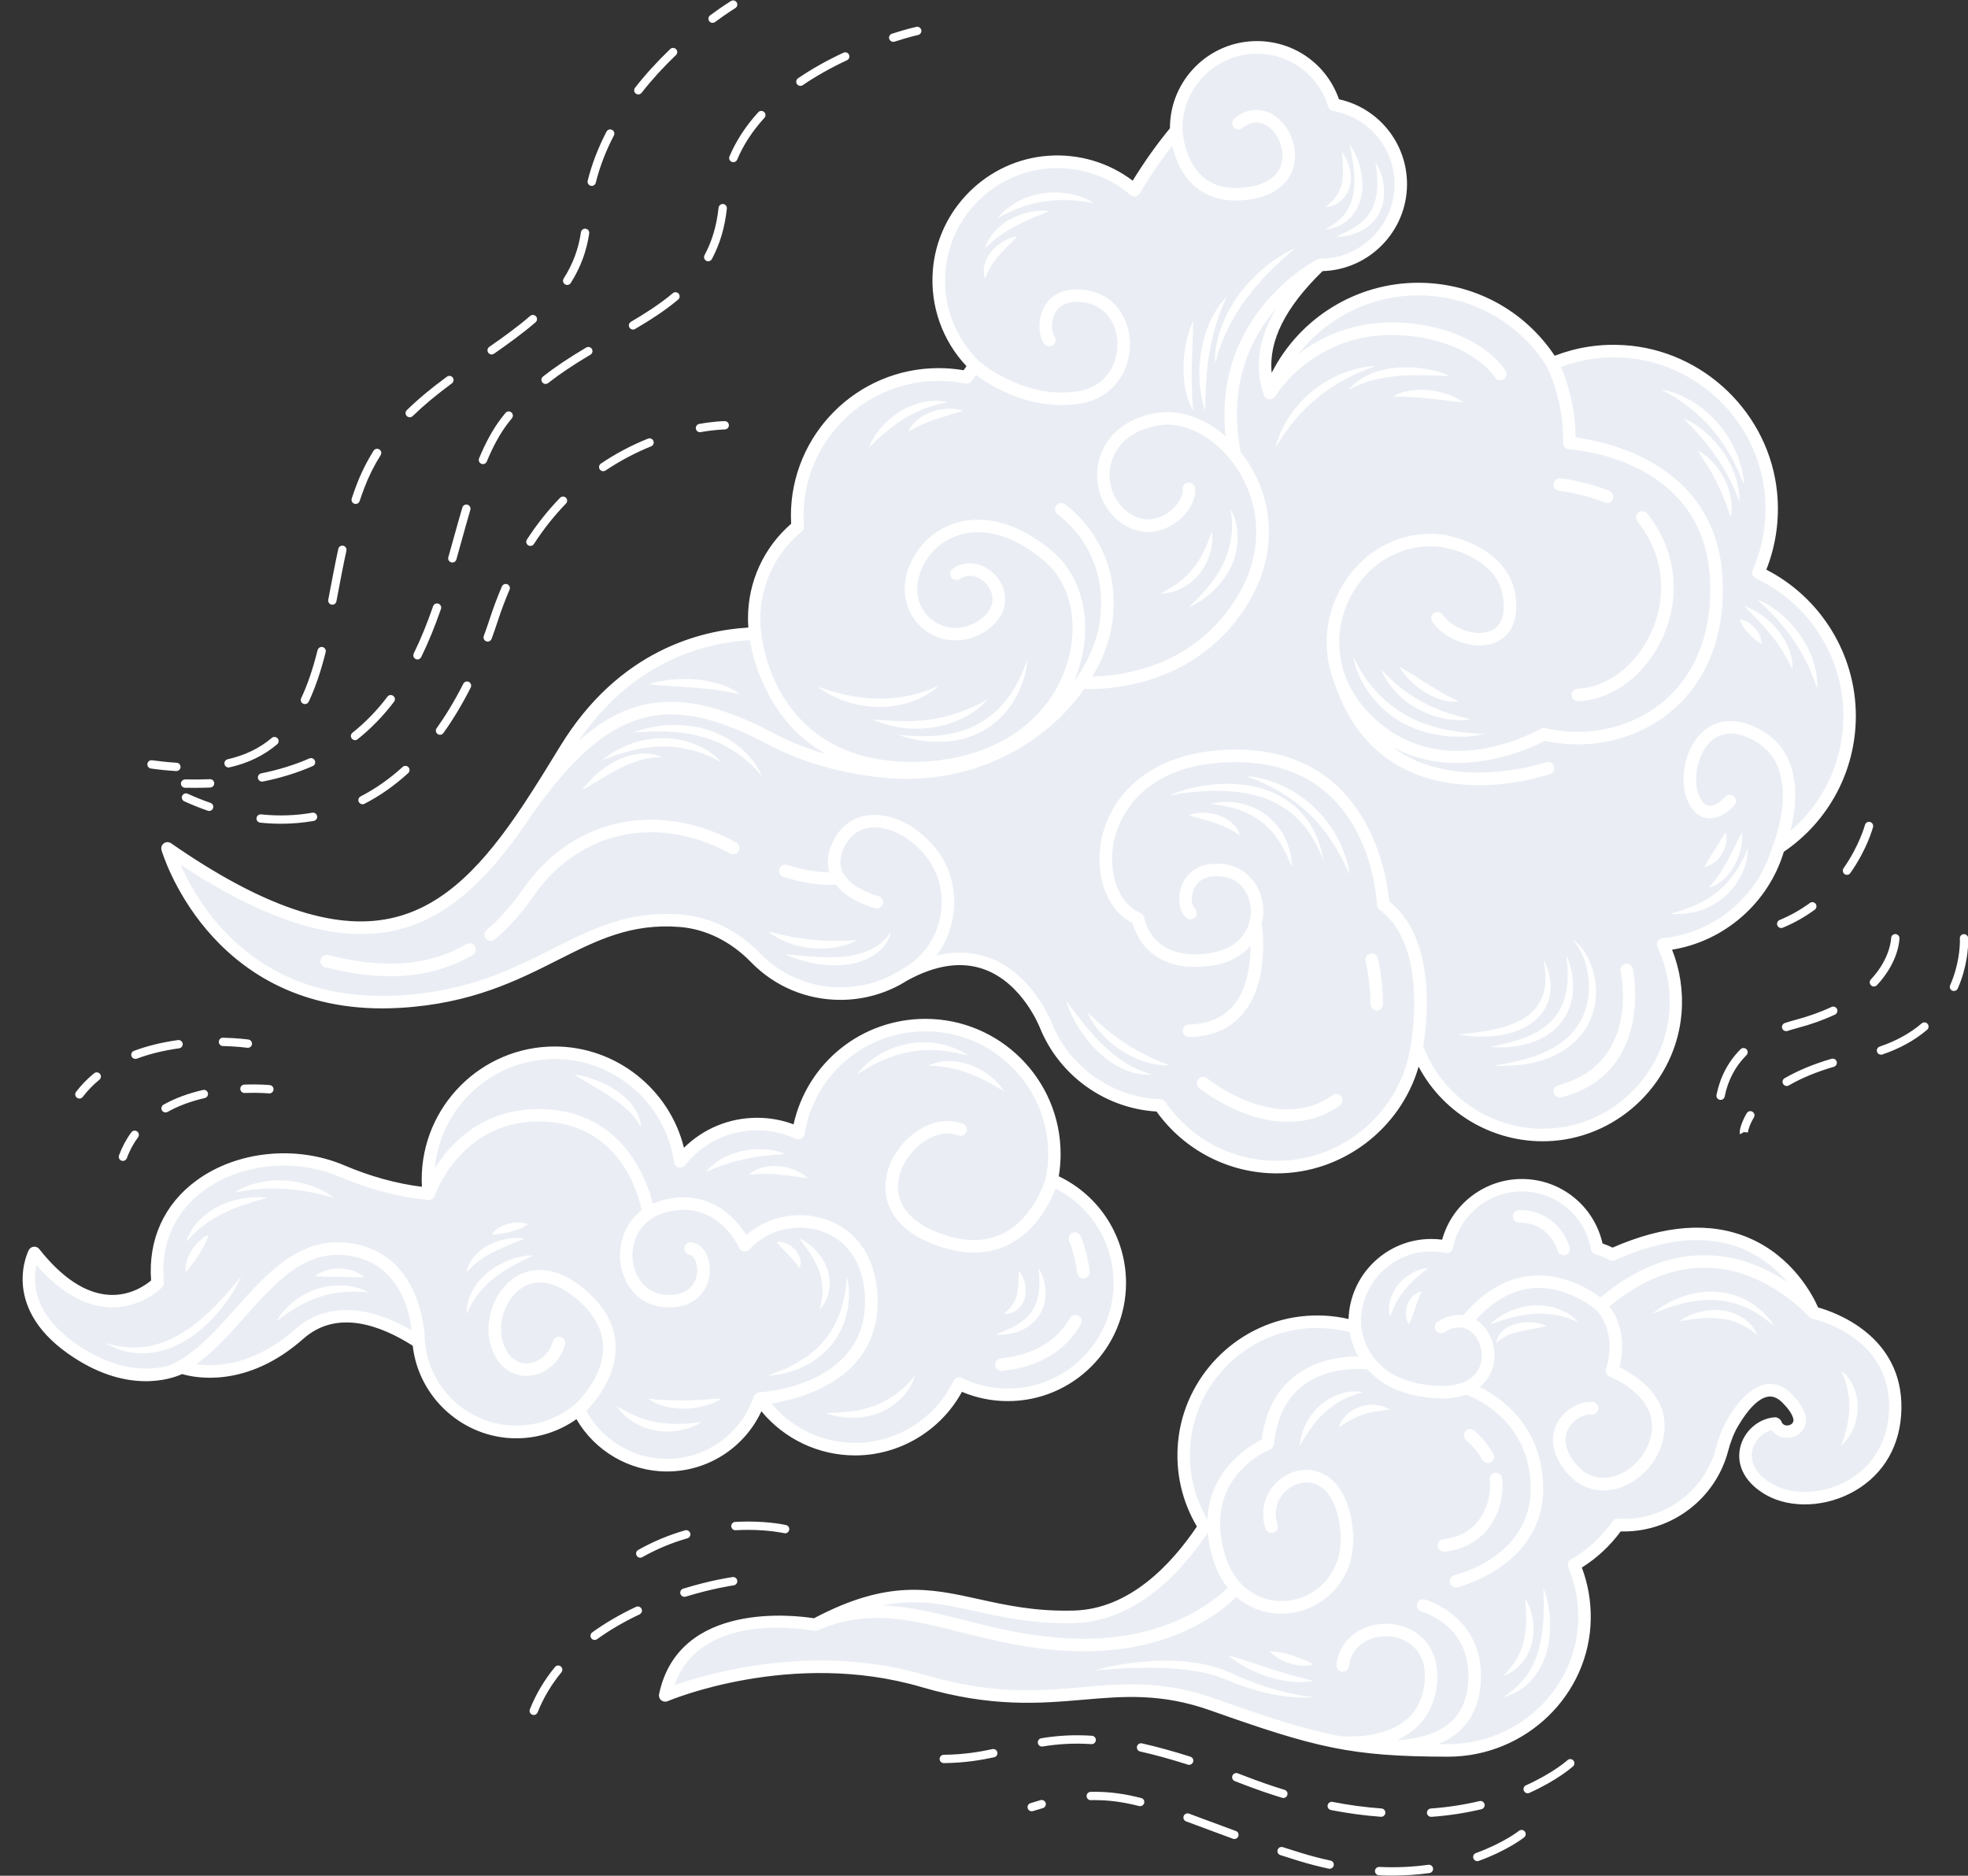 <?xml version="1.0" encoding="UTF-8" standalone="no"?><svg xmlns="http://www.w3.org/2000/svg" xmlns:xlink="http://www.w3.org/1999/xlink" fill="#ffffff" height="450.7" preserveAspectRatio="xMidYMid meet" version="1" viewBox="-5.4 -0.1 472.9 450.7" width="472.9" zoomAndPan="magnify"><rect x="-5.4" y="-0.1" width="472.9" height="450.7" fill="#333333" stroke="none"/><g id="change1_1"><path d="M421.97,203.65c-3.52,12.52-14.43,21.93-27.73,23.23c2.31,4.89,3.43,10.45,2.96,16.32 c-1.25,15.63-13.93,28.22-29.56,29.36c-14.93,1.09-27.9-8.05-32.6-21.13c-2.45,16.37-16.57,28.92-33.62,28.92 c-11.66,0-21.95-5.87-28.07-14.82c-12.42-0.47-22.96-8.26-27.43-19.18l0,0c0,0-9.65-25.62-34.09-12.12l0,0 c-4.41,2.8-9.64,4.42-15.26,4.42c-8.03,0-15.28-3.32-20.47-8.66c-4.8-4.95-11.07-8.29-17.94-8.85c-24.57-2-34.07,17.39-67.29,19.42 c-44.94,2.74-56-36.81-56-36.81c56.51,39.22,74.21,11.31,95.66-23.76c14.13-23.11,33.8-27.51,45.58-27.83 c-0.15-1.2-0.24-2.42-0.24-3.66c0-8.88,4.06-16.82,10.42-22.05c-0.06-0.84-0.11-1.69-0.11-2.56c0-18.78,15.22-34,34-34 c2.3,0,4.54,0.23,6.71,0.67c0.61-0.96,1.26-1.88,1.95-2.77c-5.81-5.64-9.23-13.74-8.58-22.62c1.03-14.01,12.42-25.34,26.43-26.31 c7.84-0.54,15.05,2.09,20.51,6.73c3.62-6.03,7.09-10.74,10.09-14.32c-0.01-0.19-0.03-0.37-0.03-0.56c0-10.72,8.69-19.4,19.4-19.4 c8.76,0,16.16,5.81,18.57,13.78c9.09,1.61,16.01,9.53,16.01,19.09c0,10.72-8.69,19.4-19.4,19.4c-13.6,13.03-14.73,23-12.08,30.77 c5.3-14.57,19.27-24.98,35.68-24.98c13.59,0,25.51,7.15,32.21,17.89c5.22-2.21,11.05-3.28,17.16-2.91 c18.47,1.13,33.63,15.76,35.39,34.18c0.65,6.8-0.51,13.26-3.04,18.99c12.96,6.04,21.94,19.17,21.94,34.41 C439.07,185.2,432.27,196.86,421.97,203.65z M247.33,283.43c0.41-2.01,0.63-4.1,0.63-6.23c0-17.11-13.87-30.98-30.98-30.98 c-15.4,0-28.16,11.23-30.57,25.95c-3.01-1.39-6.35-2.18-9.89-2.18c-7.49,0-14.16,3.5-18.47,8.96 c-2.12-14.75-14.81-26.09-30.15-26.09c-16.83,0-30.47,13.64-30.47,30.47c0,1.16,0.07,2.3,0.2,3.43c-5.57-0.52-12.73-1.99-20.91-5.47 c-19.57-8.34-46.64,2.55-44.26,26.89c0,0-13.11,13.62-29.62-7.23c0,0-6.47,12,8.85,22.89c15.32,10.89,26.55,4.6,26.55,4.6 s13.45,5.11,28.26-8c9.21-8.15,21.04-3.07,28.68,1.93c0.98,12.1,11.11,21.61,23.46,21.61c5.68,0,10.89-2.01,14.96-5.36 c3.8,7.91,11.88,13.36,21.24,13.36c10.37,0,19.16-6.7,22.3-16c4.98,7.33,13.39,12.15,22.92,12.15c11.01,0,20.52-6.43,24.98-15.74 c3.54,1.72,7.52,2.69,11.73,2.69c14.85,0,26.89-12.04,26.89-26.89C263.68,297.06,256.94,287.53,247.33,283.43z M430.38,315.32 c0,0-11.35-30.64-48.34-13.99c-1.15-0.63-2.37-1.12-3.65-1.5c-1.53-8.61-9.03-15.15-18.08-15.15c-8.93,0-16.36,6.36-18.03,14.8 c-1.21-0.25-2.47-0.39-3.76-0.39c-10.15,0-18.38,8.23-18.38,18.38c0,0.44,0.04,0.87,0.07,1.31c-4.08-1.2-8.5-1.63-13.09-1.06 c-14.81,1.84-26.56,13.94-27.94,28.79c-0.69,7.46,1.18,14.45,4.82,20.2c-6.73,10.24-17.25,21.33-31.39,21.67 c-26.43,0.64-34.72-12.77-62.17,1.91c0,0-31.15-6.13-36,16.98c0,0,29.87-12.89,62.04-3.45c32.17,9.45,44.55-3.19,69.45,5.62 c24.63,8.72,33.14,11,56.56,11.05c17.69,0.04,32.59-13.92,32.86-31.61c0.07-4.6-0.83-8.99-2.51-12.97 c4.16-2.38,7.73-5.66,10.45-9.58c0.49,0.03,0.98,0.05,1.47,0.05c11.32,0,20.84-7.69,23.63-18.14c0.59-2.23,1.37-4.4,2.53-6.39 c2.72-4.66,7.82-11.18,13.05-5.99c1.7,1.69,2.6,3.14,2.96,4.38c1.04,3.55-4.3,5.23-5.64,1.79c-0.05-0.03-0.09-0.06-0.14-0.1 c-6.59,0.49-11.42,10.35-1.26,15.94c10.21,5.62,29.79-0.6,30.13-19.49C450.35,319.49,430.38,315.32,430.38,315.32z" fill="#eaeef4"/></g><g id="change2_1"><path d="M35.71,202.52c-0.52-0.36-1.21-0.36-1.73,0.01c-0.52,0.37-0.75,1.02-0.57,1.63c0.11,0.39,11.14,38.05,53.07,38.04 c1.45,0,2.94-0.05,4.46-0.14c17.02-1.04,27.98-6.58,37.65-11.46c9.47-4.78,17.64-8.91,29.43-7.96c6.18,0.5,12.22,3.49,16.99,8.4 c5.71,5.88,13.36,9.11,21.54,9.11c5.7,0,11.25-1.61,15.98-4.61c6.89-3.81,13.16-4.71,18.64-2.7c9.19,3.37,13.28,13.93,13.32,14.03 c0.01,0.03,0.03,0.07,0.04,0.1c4.72,11.47,15.65,19.26,27.98,20.01c6.67,9.32,17.41,14.86,28.88,14.86 c15.85,0,29.77-10.74,34.1-25.63c6.15,11.64,18.81,18.81,32.23,17.83c16.34-1.2,29.64-14.41,30.95-30.74 c0.42-5.2-0.37-10.42-2.28-15.21c12.58-2.02,23.17-11.23,26.85-23.52c10.85-7.37,17.31-19.53,17.31-32.65 c0-14.79-8.4-28.42-21.51-35.14c2.3-5.8,3.2-12.13,2.6-18.41c-1.82-19.09-17.64-34.36-36.79-35.54c-5.77-0.36-11.36,0.5-16.66,2.55 c-7.35-11.01-19.52-17.54-32.8-17.54c-14.95,0-28.56,8.53-35.21,21.64c-0.76-7.69,3.28-15.73,12.23-24.44 c11.24-0.33,20.29-9.57,20.29-20.9c0-9.84-6.82-18.28-16.35-20.39c-2.93-8.4-10.75-13.98-19.72-13.98c-11.53,0-20.9,9.38-20.9,20.9 c0,0.02,0,0.03,0,0.05c-3.09,3.74-6.1,7.97-8.95,12.59c-5.78-4.37-12.9-6.49-20.22-5.99c-14.78,1.02-26.74,12.93-27.82,27.7 c-0.62,8.47,2.32,16.73,8.1,22.86c-0.23,0.32-0.46,0.65-0.69,0.98c-1.98-0.34-4-0.51-6-0.51c-19.57,0-35.5,15.92-35.5,35.5 c0,0.6,0.02,1.21,0.06,1.9c-6.6,5.72-10.37,13.95-10.37,22.71c0,0.73,0.03,1.47,0.09,2.23c-11.46,0.66-31.13,5.46-45.2,28.48 c-2.93,4.79-5.83,9.52-8.79,13.98c-0.05,0.07-0.09,0.13-0.14,0.19c-0.03,0.04-0.05,0.09-0.07,0.13c-8.94,13.4-18.54,24.3-31.84,27.1 C74.66,223.51,57.42,217.59,35.71,202.52z M187.23,127.62c0.38-0.31,0.58-0.78,0.54-1.27c-0.07-0.93-0.1-1.71-0.1-2.44 c0-17.92,14.58-32.5,32.5-32.5c2.15,0,4.31,0.21,6.42,0.64c0.61,0.12,1.23-0.14,1.56-0.67c0.31-0.48,0.63-0.96,0.96-1.43 c2.94,2.23,10.7,7.28,20.59,7.28c1.44,0,2.93-0.11,4.45-0.35c8.34-1.31,12.06-8.39,11.99-14.41c-0.07-5.71-3.44-11.91-10.81-12.9 c-6.26-0.83-8.88,2.28-9.89,4.21c-1.64,3.15-1.23,7.27,0.22,8.85c0.56,0.61,1.49,0.64,2.1,0.09c0.61-0.55,0.65-1.5,0.1-2.12 c-0.4-0.45-0.96-3.18,0.25-5.47c1.14-2.16,3.43-3.03,6.81-2.58c5.98,0.8,8.16,5.86,8.21,9.96c0.06,4.93-2.84,10.37-9.45,11.41 c-12.86,2.03-23.26-6.73-23.82-7.22c-5.74-5.59-8.7-13.39-8.11-21.41c0.98-13.29,11.74-24.01,25.04-24.93 c7.11-0.49,14.02,1.77,19.43,6.37c0.33,0.29,0.78,0.41,1.21,0.34c0.43-0.07,0.82-0.33,1.04-0.71c2.5-4.16,5.12-8.01,7.82-11.48 c0.68,3,2.23,7.23,5.82,10.12c2.55,2.05,5.71,3.08,9.4,3.08c1.33,0,2.73-0.13,4.2-0.4c5.54-1.01,9.16-4.14,9.93-8.6 c0.78-4.47-1.51-9.5-5.32-11.7c-2.97-1.71-6.28-1.35-9.08,0.99c-0.64,0.53-0.72,1.48-0.19,2.11s1.48,0.72,2.11,0.19 c2.32-1.94,4.35-1.45,5.66-0.69c2.73,1.57,4.42,5.34,3.86,8.59c-0.56,3.24-3.16,5.37-7.51,6.16c-4.66,0.85-8.41,0.15-11.18-2.06 c-4.88-3.91-5.24-11.38-5.24-11.46c0,0,0-0.01,0-0.01c0-0.09-0.01-0.18-0.01-0.28c0-0.07-0.01-0.14-0.01-0.21 c0-9.87,8.03-17.9,17.9-17.9c7.95,0,14.83,5.11,17.13,12.71c0.16,0.54,0.62,0.94,1.17,1.04c8.56,1.51,14.77,8.92,14.77,17.61 c0,9.87-8.03,17.9-17.9,17.9c-0.01,0-0.02,0-0.02,0c-0.17,0-0.33,0.04-0.49,0.1c-0.02,0.01-0.05,0.02-0.07,0.03 c-0.03,0.01-0.05,0.02-0.08,0.03c-0.27,0.13-25.2,12.86-22.02,42.52c-4.95-4.37-10.91-6.51-16.43-5.64 c-7.39,1.18-12.51,5.35-14.03,11.44c-1.38,5.5,0.65,11.43,5.04,14.76c3.81,2.89,8.33,3.19,12.38,0.83c3.64-2.12,6.09-5.99,5.69-8.99 c-0.11-0.82-0.87-1.4-1.69-1.29c-0.82,0.11-1.4,0.86-1.29,1.69c0.21,1.59-1.44,4.38-4.23,6c-1.74,1.01-5.23,2.27-9.06-0.63 c-3.45-2.61-5.03-7.29-3.94-11.64c1.22-4.87,5.44-8.22,11.59-9.2c6.3-1.01,13.74,3.05,18.5,10.1c6.29,9.32,6.42,20.89,0.36,30.96 c-10.4,17.27-28.33,19.22-34.95,19.32c2.37-3.92,3.92-7.83,4.6-11.65c3.54-19.81-11.06-29.67-11.21-29.77 c-0.69-0.45-1.62-0.26-2.08,0.43c-0.46,0.69-0.26,1.62,0.43,2.08c0.13,0.09,13.1,8.85,9.9,26.74c-0.74,4.14-2.62,8.43-5.58,12.76 c-0.18,0.26-0.36,0.51-0.54,0.76c0.36-0.83,0.7-1.68,1-2.56c3.77-10.9,1.41-22.43-5.87-28.69c-7.64-6.56-15.79-9.1-22.96-7.14 c-5.57,1.52-10.04,5.77-11.95,11.37c-1.88,5.5-0.3,11.18,4,14.48c4.27,3.27,10.06,3.34,14.76,0.18c5.38-3.62,5.42-8.77,3.07-12.27 c-2.29-3.41-7.04-5.33-11.04-2.65c-0.69,0.46-0.87,1.39-0.41,2.08c0.46,0.69,1.39,0.87,2.08,0.41c2.53-1.7,5.43-0.33,6.87,1.83 c1.47,2.19,1.66,5.48-2.25,8.11c-4.38,2.95-8.69,1.9-11.26-0.07c-2.6-1.99-4.75-5.97-2.99-11.13c1.61-4.73,5.22-8.17,9.9-9.45 c6.17-1.68,13.35,0.63,20.21,6.53c6.36,5.46,8.36,15.68,4.99,25.43c-4.65,13.45-17.57,21.92-34.55,22.65 c-35.42,1.55-38.54-29.56-38.65-30.88c0-0.01,0-0.02-0.01-0.03c0-0.01,0-0.02,0-0.03c-0.15-1.19-0.23-2.35-0.23-3.47 C177.35,140.4,180.95,132.78,187.23,127.62z M174.8,153.73c0.78,4.67,4.33,19.61,18.38,27.41c-4.49-1.29-8.71-2.96-12.6-5.02 c-19.73-10.42-33.25-10.41-46.96,1.85C146.9,158.41,164.47,154.28,174.8,153.73z M122.93,194.89 c18.06-25.14,31.76-29.05,56.25-16.12c7.99,4.22,17.21,6.9,27.41,7.97c19.25,2.02,37.76-6.13,48.55-21.3 c0.34,0.01,0.78,0.02,1.3,0.02c6.62,0,26.66-1.66,38.17-20.77c6.68-11.09,6.51-23.87-0.44-34.18c-0.46-0.68-0.94-1.32-1.44-1.95 c-3.15-16.43,2.53-27.66,8.59-34.61c-4.33,7.18-5.33,14.09-3.01,20.9c0.01,0.02,0.02,0.03,0.02,0.04c0.05,0.13,0.11,0.25,0.19,0.36 c0.01,0.01,0.02,0.02,0.03,0.04c0.07,0.09,0.16,0.17,0.25,0.25c0.03,0.02,0.06,0.05,0.09,0.07c0.02,0.01,0.04,0.03,0.06,0.04 c0.05,0.03,0.11,0.05,0.17,0.07c0.06,0.03,0.11,0.06,0.17,0.07c0.11,0.03,0.22,0.05,0.33,0.06c0.03,0,0.06,0.01,0.09,0.01 c0.01,0,0.01,0,0.02,0c0.01,0,0.03-0.01,0.04-0.01c0.13,0,0.25-0.02,0.37-0.06c0.05-0.01,0.1-0.04,0.14-0.06 c0.08-0.03,0.16-0.07,0.24-0.12c0.05-0.03,0.09-0.06,0.13-0.1c0.07-0.05,0.13-0.11,0.19-0.18c0.04-0.04,0.07-0.08,0.11-0.13 c0.02-0.03,0.04-0.05,0.06-0.07c0.42-0.68,10.4-16.63,31.74-14.58c15.7,1.51,21,9.88,21.07,10c0.43,0.71,1.34,0.94,2.05,0.52 c0.71-0.42,0.95-1.34,0.52-2.06c-0.24-0.4-6-9.78-23.36-11.45c-11.98-1.15-20.76,3.07-26.47,7.47c6.79-8.75,17.39-14.17,28.84-14.17 c12.64,0,24.2,6.41,30.92,17.15c0.27,0.53,4.12,8.22,3.88,18.32c-0.02,0.81,0.61,1.48,1.41,1.53c1.3,0.08,31.78,2.21,33.83,30.27 c0.92,12.63-2.96,23.34-10.92,30.15c-7.61,6.51-18.3,8.97-28.6,6.57c-0.37-0.09-0.76-0.03-1.09,0.16 c-0.98,0.57-24.24,13.73-41.07-3.58c-9.1-9.36-8.51-20.39-4.93-27.6c4.33-8.71,12.98-13.62,22.04-12.5 c0.58,0.08,14.25,2.05,15.04,13.17c0.19,2.62-0.25,5.97-3.4,7.11c-3.5,1.26-8.86-0.65-11.25-4c-0.48-0.67-1.42-0.83-2.09-0.35 c-0.67,0.48-0.83,1.42-0.35,2.09c3.14,4.4,10.01,6.77,14.71,5.08c2.22-0.8,5.87-3.18,5.37-10.14 c-0.97-13.57-17.47-15.91-17.65-15.94c-10.34-1.27-20.2,4.27-25.1,14.14c-2.81,5.65-3.99,13.36-1.04,21.06 c3.24,10.02,9,17.15,17.11,21.19c5.85,2.91,12.12,3.83,17.71,3.83c9.28,0,16.67-2.53,17.16-2.7c0.78-0.27,1.19-1.13,0.92-1.91 c-0.27-0.78-1.13-1.19-1.91-0.92c-0.18,0.06-18.15,6.19-32.56-0.99c-1.54-0.77-2.98-1.66-4.33-2.68c5.15,2.84,10.51,3.85,15.51,3.85 c10.21,0,18.88-4.17,21.08-5.32c11.05,2.4,22.48-0.33,30.67-7.34c8.71-7.45,12.96-19.04,11.97-32.65 c-1.98-27.08-28.71-32.08-35.22-32.9c-0.08-7.92-2.35-14.19-3.55-16.95c4.78-1.79,9.83-2.54,15.02-2.23 c17.7,1.08,32.31,15.19,33.99,32.83c0.6,6.25-0.41,12.56-2.92,18.24c-0.33,0.75,0,1.62,0.74,1.96c12.8,5.97,21.07,18.94,21.07,33.05 c0,10.75-4.7,20.8-12.75,27.69c1.68-6.63,3.03-18.71-7.19-24.35c-7.32-4.04-11.92-1.36-14,0.6c-4.6,4.31-5.48,12.25-3.4,16.67 c1.11,2.36,2.64,3.69,4.55,3.96c3.37,0.47,6.29-2.73,6.62-3.1c0.55-0.62,0.48-1.57-0.14-2.12c-0.62-0.55-1.57-0.48-2.12,0.14 c-0.54,0.61-2.41,2.33-3.94,2.11c-0.84-0.12-1.6-0.88-2.25-2.27c-1.61-3.41-0.76-9.92,2.74-13.2c2.62-2.45,6.25-2.51,10.5-0.16 c12.05,6.66,4.49,24.97,4.41,25.16c-0.02,0.04-0.03,0.09-0.04,0.14c0,0.02-0.02,0.03-0.02,0.04c-3.38,12.03-14.01,20.93-26.43,22.14 c-0.49,0.05-0.92,0.33-1.16,0.75c-0.24,0.42-0.26,0.94-0.05,1.38c2.27,4.81,3.25,10.19,2.82,15.56 c-1.19,14.87-13.3,26.9-28.18,27.99c-13.55,0.99-26.21-7.14-30.94-19.79c0.61-3.51,3.87-25.32-8.19-34.78 c-0.45-5.22-4.49-36.46-36.88-36.46c-0.25,0-0.5,0-0.75,0.01c-20.22,0.3-29.55,11.45-31.53,21.79c-1.67,8.69,1.48,16.9,7.52,19.92 c0.78,2.89,4.4,12.1,18.51,10.26c4.62-0.6,7.79-2.49,9.83-4.86c0,4.25-0.7,10.28-4.12,14.38c-2.46,2.95-6.06,4.48-10.7,4.56 c-0.83,0.01-1.49,0.7-1.47,1.53c0.01,0.82,0.68,1.47,1.5,1.47c0.01,0,0.02,0,0.03,0c5.55-0.09,9.91-1.99,12.95-5.64 c6.16-7.38,4.79-19.4,4.49-21.5c0.23-0.93,0.36-1.86,0.38-2.75c0.13-5.75-3.55-10.59-8.74-11.51c-7.07-1.24-9.77,2.69-10.6,4.44 c-1.41,2.96-1.03,6.69,0.85,8.32c0.63,0.54,1.57,0.47,2.12-0.15c0.54-0.63,0.47-1.57-0.15-2.12c-0.67-0.58-1.05-2.78-0.11-4.77 c1.15-2.42,3.77-3.41,7.38-2.77c4.41,0.77,6.33,4.94,6.26,8.48c-0.02,0.76-0.12,1.53-0.33,2.31c-0.01,0.05-0.03,0.09-0.04,0.14 c-0.96,3.41-3.91,6.66-9.91,7.45c-13.6,1.77-15.28-8.14-15.34-8.55c-0.08-0.52-0.42-0.97-0.91-1.17c-5.12-2.13-7.89-9.4-6.44-16.91 c0.85-4.45,5.45-19.01,28.63-19.35c32.94-0.49,34.58,32.88,34.63,34.3c0.02,0.46,0.25,0.89,0.62,1.16c12,8.69,7.54,32.41,7.5,32.65 c0,0.02,0,0.03,0,0.05c0,0.01-0.01,0.01-0.01,0.02c-2.36,15.76-16.18,27.64-32.14,27.64c-10.73,0-20.76-5.3-26.83-14.17 c-0.27-0.39-0.71-0.63-1.18-0.65c-11.49-0.43-21.74-7.59-26.1-18.25c0-0.01-0.01-0.02-0.01-0.03c-0.43-1.11-4.89-11.97-15.04-15.71 c-3.93-1.45-8.15-1.62-12.64-0.53c1.76-2.35,3.03-5.07,3.71-8.06c1.36-5.97,0.15-12.13-3.32-16.89c-4.3-5.9-11-9.43-16.68-8.77 c-4.02,0.46-7.18,2.96-8.9,7.03c-1.01,2.38-1.18,4.62-0.55,6.69c-1.94,0.02-5.34-0.25-10.14-1.77c-0.79-0.25-1.63,0.19-1.88,0.98 c-0.25,0.79,0.19,1.63,0.98,1.88c4.95,1.57,8.59,1.92,10.86,1.92c0.71,0,1.28-0.03,1.72-0.08c3.17,4.11,9.22,5.63,9.5,5.7 c0.8,0.2,1.61-0.3,1.81-1.1c0.2-0.8-0.3-1.62-1.1-1.81c-0.06-0.02-6.49-1.64-8.52-5.67c-0.82-1.65-0.79-3.47,0.09-5.57 c1.3-3.07,3.54-4.88,6.48-5.22c4.63-0.54,10.22,2.5,13.91,7.56c2.96,4.06,3.99,9.33,2.82,14.46c-1.2,5.25-4.49,9.56-9.27,12.13 c-0.01,0.01-0.02,0.02-0.03,0.02c-0.02,0.01-0.04,0.02-0.06,0.03c-4.33,2.74-9.32,4.19-14.45,4.19c-7.37,0-14.26-2.91-19.39-8.2 c-5.28-5.44-11.99-8.74-18.9-9.3c-12.63-1.03-21.57,3.49-31.03,8.27c-9.41,4.76-20.07,10.15-36.48,11.15 c-18.1,1.11-32.75-4.54-43.55-16.78c-4.76-5.4-7.69-10.96-9.3-14.65c20.62,13.6,37.36,18.81,51.09,15.92 C103.46,220.51,113.58,208.97,122.93,194.89z M154.86,353.47c9.82,0,18.63-5.71,22.7-14.47c5.52,6.69,13.75,10.61,22.52,10.61 c10.68,0,20.59-5.95,25.67-15.28c3.49,1.48,7.2,2.23,11.04,2.23c15.66,0,28.39-12.74,28.39-28.39c0-10.99-6.3-20.92-16.16-25.63 c0.29-1.76,0.44-3.55,0.44-5.35c0-17.91-14.57-32.48-32.48-32.48c-15.36,0-28.4,10.55-31.69,25.35c-2.8-1.05-5.74-1.58-8.76-1.58 c-6.66,0-12.91,2.6-17.58,7.21c-3.46-14.07-16.3-24.34-31.05-24.34c-17.63,0-31.97,14.34-31.97,31.97c0,0.57,0.02,1.15,0.05,1.74 c-6.15-0.76-12.42-2.5-18.67-5.16c-11.55-4.92-25.82-3.45-35.51,3.66c-7.77,5.7-11.62,14.2-10.89,24.01 c-1.27,1.07-4.93,3.73-10,3.46c-5.65-0.29-11.33-4-16.88-11.01c-0.31-0.4-0.81-0.61-1.31-0.56c-0.5,0.04-0.95,0.34-1.19,0.78 c-0.07,0.13-6.91,13.3,9.3,24.83c14.06,9.99,24.87,6.2,27.54,4.99c2.97,0.88,15.49,3.59,29.14-8.49c8.12-7.19,18.65-3.17,26.27,1.68 c1.4,12.53,12.19,22.25,24.88,22.25c5.19,0,10.25-1.62,14.46-4.6C137.55,348.58,145.89,353.47,154.86,353.47z M127.91,254.35 c14.31,0,26.63,10.66,28.67,24.81c0.09,0.59,0.52,1.08,1.09,1.23c0.58,0.16,1.19-0.05,1.57-0.52c4.21-5.33,10.52-8.39,17.3-8.39 c3.22,0,6.34,0.69,9.26,2.04c0.43,0.2,0.92,0.18,1.33-0.04c0.41-0.22,0.7-0.62,0.78-1.08c2.34-14.31,14.57-24.69,29.09-24.69 c16.25,0,29.48,13.22,29.48,29.48c0,1.99-0.2,3.97-0.59,5.89c-0.17,0.58-2.91,9.62-10.4,13.26c-4.58,2.23-10.09,2.02-16.38-0.62 c-7.43-3.12-10.37-8.69-7.88-14.9c2.19-5.46,8.49-10.08,13.66-8.1c0.78,0.3,1.64-0.09,1.94-0.87s-0.09-1.64-0.87-1.94 c-6.95-2.65-14.81,3.03-17.52,9.79c-2.45,6.12-1.24,14.27,9.51,18.78c3.79,1.59,7.37,2.39,10.69,2.39c2.92,0,5.66-0.62,8.18-1.85 c6.88-3.36,10.2-10.32,11.41-13.53c8.53,4.3,13.96,13.03,13.96,22.67c0,14-11.39,25.39-25.39,25.39c-3.88,0-7.61-0.85-11.07-2.54 c-0.36-0.17-0.77-0.2-1.15-0.07c-0.38,0.13-0.69,0.41-0.86,0.77c-4.33,9.04-13.61,14.89-23.63,14.89c-7.83,0-15.19-3.5-20.14-9.47 c6.99-1.09,25.2-5.7,25.53-23.92c0.17-9.71-4.05-17-11.59-19.99c-6.72-2.66-14.63-1.24-19.95,3.42c-2.32-3.65-8.67-11.28-19.87-8.41 c-0.93,0.24-1.78,0.55-2.58,0.91c-1.47-5.8-7.23-21.89-25.96-22.72c-14.55-0.62-22.62,8.1-26.45,14.18 C100.44,265.91,112.84,254.35,127.91,254.35z M65.52,319.3c-10,8.85-19.19,9.06-23.74,8.41c4.27-3.11,8.03-7.32,11.7-11.44 c7.22-8.1,14.04-15.74,23.95-14.78c12.65,1.23,15.46,12.67,16.09,18.07C82.47,313.16,72.6,313.04,65.52,319.3z M112.67,323.64 c1.53,4.47,4.81,7.03,8.77,6.85c4.15-0.19,7.9-3.37,8.92-7.56c0.2-0.8-0.3-1.62-1.1-1.81c-0.81-0.19-1.62,0.3-1.81,1.1 c-0.7,2.87-3.34,5.14-6.14,5.27c-2.62,0.12-4.68-1.59-5.79-4.83c-1.58-4.6,0.47-10.69,4.47-13.31c3.9-2.54,8.88-1.33,14.03,3.41 c3.71,3.41,5.56,7.15,5.52,11.11c-0.07,7.4-6.67,13.4-6.89,13.59c-3.93,3.23-8.89,5-13.99,5c-11.38,0-21.02-8.87-21.96-20.2 c-0.02-1.63-0.62-21.97-18.97-23.76c-11.42-1.1-19.08,7.47-26.48,15.77c-4.77,5.35-9.71,10.89-15.51,13.56 c-0.01,0-0.01,0.01-0.02,0.01c-3.59,1.17-12.17,2.55-23.14-5.25c-10.31-7.33-10.11-15-9.2-18.7c5.62,6.43,11.48,9.83,17.44,10.11 c7.66,0.38,12.53-4.6,12.74-4.81c0.3-0.32,0.46-0.75,0.41-1.19c-0.88-9.02,2.53-16.85,9.62-22.05c8.87-6.5,21.95-7.84,32.56-3.32 c7.12,3.03,14.29,4.91,21.3,5.58c0.01,0,0.02,0,0.03,0c0.01,0,0.02,0,0.02,0c0.02,0,0.04,0,0.06,0c0.08,0,0.17,0.01,0.25,0 c0.03,0,0.06-0.01,0.1-0.02c0.07-0.01,0.14-0.03,0.21-0.05c0.03-0.01,0.06-0.02,0.09-0.04c0.07-0.03,0.13-0.06,0.2-0.1 c0.03-0.02,0.05-0.03,0.08-0.05c0.07-0.04,0.13-0.09,0.18-0.15c0.01-0.01,0.03-0.02,0.04-0.04c0.01-0.01,0.01-0.01,0.02-0.02 c0.06-0.06,0.11-0.13,0.15-0.19c0.01-0.02,0.03-0.04,0.04-0.06c0.04-0.07,0.08-0.15,0.11-0.22c0.01-0.02,0.02-0.04,0.03-0.07 c0,0,0,0,0-0.01c0.06-0.19,6.49-18.68,26.33-17.79c18.1,0.8,22.57,17.23,23.41,21.31c-4,3.05-5.54,7.83-5.15,12.1 c0.48,5.24,3.98,10.73,10.69,11.19c7.29,0.49,10.35-3.96,10.76-7.91c0.41-3.92-1.49-7.3-4.32-7.7c-0.82-0.11-1.58,0.46-1.7,1.28 c-0.12,0.82,0.45,1.58,1.27,1.7c1.01,0.14,2,2.1,1.76,4.42c-0.14,1.34-1.09,5.66-7.58,5.23c-4.95-0.34-7.54-4.5-7.9-8.47 c-0.3-3.3,0.82-7.39,4.53-9.83c0.06-0.04,0.12-0.08,0.18-0.12c0.98-0.61,2.12-1.12,3.46-1.46c11.99-3.09,17.19,8.07,17.41,8.55 c0.21,0.46,0.63,0.79,1.13,0.87c0.51,0.08,1.01-0.1,1.35-0.47c4.42-4.87,11.85-6.55,18.08-4.08c6.31,2.5,9.85,8.75,9.69,17.14 c-0.35,19.66-24.36,21.25-25.39,21.3c-0.03,0-0.05,0.01-0.08,0.01c-0.01,0-0.03,0-0.04,0c-0.02,0-0.04,0.01-0.06,0.02 c-0.1,0.02-0.2,0.05-0.29,0.08c-0.02,0.01-0.05,0.02-0.07,0.03c-0.11,0.05-0.21,0.12-0.31,0.19c-0.02,0.02-0.04,0.04-0.06,0.06 c-0.07,0.06-0.14,0.14-0.2,0.21c-0.02,0.03-0.04,0.05-0.06,0.08c-0.07,0.1-0.12,0.21-0.16,0.33c0,0,0,0.01-0.01,0.01 c-3.03,8.96-11.42,14.98-20.88,14.98c-8.07,0-15.56-4.51-19.38-11.56c2.04-2.08,6.98-7.83,7.06-14.98 c0.06-4.86-2.13-9.36-6.49-13.37c-8.77-8.06-15.3-5.28-17.71-3.71C113.19,310.21,110.65,317.74,112.67,323.64z M431.48,314.06 c-1.2-2.75-6.02-12.28-16.84-16.8c-9.18-3.84-20.13-3.03-32.55,2.42c-0.77-0.38-1.57-0.71-2.41-1 c-2.03-9.03-10.04-15.49-19.38-15.49c-8.97,0-16.81,6.05-19.16,14.58c-0.87-0.12-1.75-0.17-2.62-0.17 c-10.75,0-19.53,8.57-19.87,19.23c-3.84-0.88-7.77-1.08-11.72-0.59c-15.5,1.93-27.8,14.6-29.25,30.14 c-0.67,7.18,0.9,14.18,4.53,20.31c-6.22,9.22-16.27,19.88-29.64,20.2c-9.3,0.23-16.15-1.29-22.78-2.75 c-11.68-2.58-21.79-4.81-39.6,4.6c-4.28-0.69-32.49-4.3-37.22,18.23c-0.12,0.55,0.08,1.12,0.52,1.47c0.43,0.36,1.03,0.44,1.54,0.22 c0.29-0.13,29.74-12.57,61.03-3.38c16.79,4.93,28.51,3.92,38.84,3.03c9.63-0.83,18.73-1.62,30.53,2.56 c25.38,8.98,33.69,11.09,57.06,11.13c0.02,0,0.05,0,0.07,0c18.64,0,34.02-14.83,34.29-33.09c0.06-4.27-0.66-8.42-2.14-12.36 c3.62-2.27,6.81-5.24,9.33-8.68c0.24,0.01,0.48,0.01,0.72,0.01c11.74,0,22.06-7.92,25.08-19.25c0.65-2.44,1.41-4.36,2.38-6.02 c2.51-4.31,5.1-6.84,7.3-7.13c1.15-0.15,2.26,0.32,3.39,1.45c1.39,1.38,2.25,2.63,2.58,3.74c0.32,1.11-0.52,1.53-0.9,1.65 c-0.14,0.05-1.41,0.44-1.91-0.83c-0.11-0.29-0.32-0.54-0.58-0.71l-0.12-0.08c-0.28-0.19-0.61-0.28-0.96-0.25 c-3.94,0.29-7.43,3.39-8.29,7.37c-0.96,4.39,1.45,8.64,6.42,11.38c5.92,3.26,14.43,2.83,21.17-1.08 c7.06-4.09,11.03-11.08,11.18-19.7C451.82,320.74,435.33,315.12,431.48,314.06z M338.52,300.59c1.15,0,2.31,0.12,3.45,0.36 c0.39,0.08,0.8,0,1.13-0.22c0.33-0.22,0.56-0.57,0.64-0.96c1.56-7.87,8.52-13.59,16.56-13.59c8.19,0,15.17,5.85,16.61,13.92 c0.1,0.56,0.51,1.02,1.06,1.18c1.19,0.35,2.32,0.81,3.35,1.37c0.41,0.23,0.91,0.24,1.33,0.05c11.89-5.35,22.25-6.26,30.79-2.7 c4.72,1.97,8.21,5.06,10.67,7.99c-4.35-2.93-10.42-5.88-17.74-6.41c-9.28-0.66-18.42,2.72-27.2,10.09 c-2.39-1.81-8.66-5.84-16.42-5.23c-6.05,0.48-11.6,3.68-16.5,9.49c-1.97-0.28-4.08,0.22-6.16,1.53c-0.7,0.44-0.91,1.37-0.47,2.07 c0.44,0.7,1.37,0.91,2.07,0.47c2.39-1.51,4.7-1.52,6.49-0.04c2.23,1.84,3.11,5.48,2.01,8.27c-1.31,3.33-5.02,4.98-10.4,4.66 c-15.75-0.95-17.85-11.47-18.12-14.56c-0.02-0.28-0.04-0.57-0.04-0.85C321.63,308.17,329.21,300.59,338.52,300.59z M280.66,346.66 c1.32-14.15,12.51-25.69,26.63-27.44c3.93-0.49,7.83-0.22,11.62,0.78c0.29,1.56,0.88,3.67,2.1,5.85 c-3.46-0.03-10.05,0.55-15.43,4.81c-4.34,3.44-6.96,8.53-7.78,15.15c-2.94,1.46-12.56,7.16-13.05,19.23 C281.48,359.49,280.06,353.16,280.66,346.66z M229.14,387.07c6.49,1.43,13.85,3.05,23.5,2.82c14.74-0.36,25.58-11.86,32.19-21.73 c0.16,1.91,0.54,3.95,1.19,6.13c0.85,2.87,2.09,5.22,3.59,7.11c-3.11,3.08-14.68,12.82-36.32,12.24 c-10.39-0.26-19.29-2.5-27.15-4.48c-6.82-1.72-13.15-3.3-19.54-3.49C214.97,383.95,221.54,385.39,229.14,387.07z M438.82,355.51 c-5.86,3.4-13.18,3.82-18.22,1.04c-3.8-2.09-5.6-5.05-4.94-8.12c0.52-2.41,2.45-4.35,4.74-4.88c1.22,1.79,3.4,2.2,5.16,1.6 c1.97-0.67,3.57-2.72,2.81-5.34c-0.47-1.6-1.59-3.29-3.34-5.03c-1.81-1.8-3.8-2.57-5.9-2.29c-3.23,0.43-6.43,3.32-9.5,8.59 c-1.11,1.91-1.96,4.05-2.68,6.76c-2.67,10.03-11.79,17.03-22.18,17.03c-0.46,0-0.92-0.02-1.38-0.04c-0.54-0.03-1.02,0.21-1.32,0.64 c-2.58,3.72-6.03,6.88-9.97,9.14c-0.66,0.38-0.93,1.19-0.64,1.88c1.65,3.91,2.46,8.07,2.39,12.36 c-0.25,16.63-14.28,30.13-31.29,30.13c-0.02,0-0.04,0-0.06,0c-0.77,0-1.53-0.01-2.27-0.01c1.57-0.66,2.99-1.45,4.21-2.41 c3.59-2.84,5.6-6.98,5.97-12.3c1.09-15.94-13.3-19.98-13.45-20.02c-0.8-0.21-1.62,0.26-1.83,1.06c-0.22,0.8,0.26,1.62,1.05,1.84 c0.5,0.14,12.16,3.48,11.24,16.92c-0.31,4.51-1.89,7.83-4.83,10.15c-2.88,2.27-7.02,3.55-12.38,3.83c1.31-0.58,2.59-1.31,3.76-2.24 c3.34-2.62,5.32-6.3,5.88-10.95c0.63-5.29-0.99-9.67-4.58-12.33c-3.61-2.69-8.7-3.23-12.96-1.37c-3.72,1.62-6.11,4.81-6.55,8.76 c-0.09,0.82,0.5,1.57,1.33,1.66c0.83,0.09,1.57-0.5,1.66-1.33c0.43-3.91,3.17-5.65,4.76-6.35c3.25-1.41,7.25-1,9.98,1.03 c1.9,1.42,4.03,4.22,3.39,9.57c-0.46,3.82-2.05,6.83-4.74,8.94c-6.01,4.71-15.6,3.61-15.7,3.6c0,0-0.01,0-0.01,0 c-8.4-1.6-16.88-4.37-29.99-9.01c-7.46-2.64-13.83-3.4-19.9-3.4c-4.03,0-7.91,0.33-11.89,0.68c-10.56,0.91-21.48,1.85-37.74-2.92 c-26.62-7.81-51.96-0.46-60.24,2.44c6.27-18.15,32.33-13.29,33.49-13.06c0,0,0.01,0,0.01,0c0.15,0.03,0.3,0.03,0.46,0.01 c0.02,0,0.05,0,0.07-0.01c0.12-0.02,0.24-0.05,0.36-0.1c11.88-5.25,22.3-2.63,34.36,0.41c8,2.01,17.07,4.3,27.8,4.57 c0.64,0.02,1.27,0.02,1.89,0.02c21.6,0,33.11-9.59,36.58-13.07c3.16,2.79,7.03,4.04,10.8,4.04c1.18,0,2.35-0.12,3.49-0.36 c7.55-1.56,15.03-8.61,13.62-20.4c-1.13-9.48-5.56-12.39-8.1-13.28c-3.45-1.21-7.35-0.23-10.17,2.55 c-2.97,2.92-3.95,7.05-2.62,11.05c0.26,0.79,1.1,1.21,1.9,0.95c0.79-0.26,1.21-1.11,0.95-1.9c-0.96-2.88-0.26-5.86,1.88-7.96 c1.98-1.94,4.75-2.67,7.08-1.86c3.25,1.14,5.42,4.97,6.11,10.8c1.18,9.91-5,15.82-11.25,17.1c-6.2,1.29-13.7-1.59-16.46-10.9 c-5.48-18.49,10.19-24.98,10.86-25.24c0.52-0.21,0.89-0.69,0.94-1.25c0.62-6.18,2.88-10.87,6.74-13.93 c6.49-5.16,15.45-4.09,15.58-4.07c0.07,0.01,0.14,0.01,0.2,0.01c3.03,3.43,8.05,6.42,16.41,6.92c0.51,0.03,1,0.05,1.48,0.05 c2.32,0,4.19-0.36,5.73-0.91c2.52,0.92,15.05,6.29,15.55,21.78c0.55,16.94-17.48,21.4-18.25,21.58c-0.81,0.19-1.3,1-1.12,1.8 c0.16,0.69,0.78,1.16,1.46,1.16c0.11,0,0.23-0.01,0.34-0.04c0.21-0.05,21.19-5.19,20.56-24.6c-0.47-14.4-10.26-21.04-15.26-23.5 c1.66-1.35,2.49-2.89,2.87-3.86c1.58-4,0.34-9.02-2.88-11.69c-0.27-0.23-0.56-0.41-0.85-0.6c4.17-4.65,8.78-7.21,13.71-7.61 c8.31-0.67,14.95,5.05,15.21,5.28c0.27,0.26,5.11,5.13,2.32,14.12c-0.24,0.76,0.16,1.57,0.9,1.85c0.11,0.04,11.07,4.32,10.1,13.07 c-0.54,4.92-4.32,9.49-8.98,10.87c-2.06,0.61-6.02,1.04-9.3-2.98c-2.57-3.14-3.15-6.12-1.67-8.62c1.37-2.32,4.08-3.48,5.35-3.24 c0.81,0.15,1.6-0.39,1.74-1.21c0.15-0.81-0.39-1.6-1.21-1.74c-2.49-0.46-6.43,1.21-8.47,4.67c-1.24,2.1-2.63,6.46,1.94,12.05 c2.4,2.94,5.56,4.48,8.98,4.48c1.14,0,2.31-0.17,3.5-0.52c5.86-1.74,10.43-7.25,11.11-13.42c1.01-9.13-7.46-14.08-10.76-15.65 c1.87-7.45-0.79-12.43-2.41-14.63c8.09-6.71,16.43-9.82,24.82-9.23c13.71,0.97,23.02,11.62,23.12,11.73 c0.03,0.04,0.07,0.07,0.11,0.1c0.03,0.02,0.05,0.05,0.08,0.07c0.18,0.15,0.39,0.25,0.61,0.3c0.01,0,0.02,0.01,0.04,0.01 c0.77,0.16,18.75,4.17,18.43,21.57C448.32,348.51,442.36,353.47,438.82,355.51z M73.48,229.39c13.43,3.44,24.29,2.58,33.19-2.63 c0.71-0.42,1.63-0.18,2.05,0.54c0.42,0.71,0.18,1.63-0.54,2.05c-5.82,3.41-12.37,5.11-19.79,5.11c-4.84,0-10.04-0.72-15.66-2.16 c-0.8-0.21-1.29-1.02-1.08-1.83C71.86,229.67,72.68,229.19,73.48,229.39z M111.37,225.42c-0.53-0.64-0.45-1.58,0.19-2.11 c3.1-2.59,6.04-5.88,8.73-9.77c6.84-9.91,16.84-15.8,28.16-16.58c2.17-0.15,4.4-0.11,6.62,0.12c1.83,0.19,3.67,0.51,5.48,0.96 c3.76,0.92,7.44,2.37,10.95,4.31c0.73,0.4,0.99,1.31,0.59,2.04c-0.4,0.72-1.31,0.99-2.04,0.59c-3.27-1.81-6.71-3.17-10.21-4.02 c-1.68-0.41-3.39-0.71-5.08-0.89c-2.05-0.21-4.1-0.25-6.1-0.11c-10.38,0.71-19.58,6.14-25.89,15.29c-2.84,4.12-5.96,7.61-9.28,10.37 c-0.28,0.23-0.62,0.35-0.96,0.35C112.1,225.96,111.67,225.77,111.37,225.42z M282.75,261.32c-0.64-0.53-0.73-1.47-0.2-2.11 c0.53-0.64,1.47-0.73,2.11-0.2c0.17,0.14,16.82,13.6,30.17,4.03c0.68-0.48,1.61-0.33,2.09,0.34c0.48,0.67,0.33,1.61-0.34,2.09 c-4.08,2.92-8.38,4-12.5,4C292.8,269.47,282.89,261.44,282.75,261.32z M322.76,230.88c-0.2-0.8,0.28-1.62,1.08-1.82 c0.81-0.21,1.62,0.28,1.82,1.08c0.05,0.2,1.23,4.88,1.26,11.05c0,0.83-0.66,1.5-1.49,1.51c0,0,0,0-0.01,0c-0.83,0-1.5-0.67-1.5-1.49 C323.9,235.42,322.78,230.92,322.76,230.88z M391.37,151.89c4.11-9.03,2.88-19.01-3.3-26.71c-0.52-0.65-0.42-1.59,0.23-2.11 c0.65-0.52,1.59-0.41,2.11,0.23c6.91,8.6,8.29,19.76,3.69,29.84c-4.08,8.95-12.04,14.94-20.29,15.26c-0.02,0-0.04,0-0.06,0 c-0.8,0-1.47-0.63-1.5-1.44c-0.03-0.83,0.61-1.52,1.44-1.56C380.82,165.12,387.76,159.82,391.37,151.89z M367.92,116.2 c0.08-0.82,0.81-1.44,1.63-1.35c0.23,0.02,5.71,0.56,11.78,3.01c0.77,0.31,1.14,1.18,0.83,1.95c-0.24,0.58-0.8,0.94-1.39,0.94 c-0.19,0-0.38-0.04-0.56-0.11c-5.65-2.28-10.89-2.8-10.94-2.8C368.44,117.76,367.84,117.02,367.92,116.2z M384.03,233.29 c-0.18-0.81,0.33-1.61,1.14-1.79c0.81-0.18,1.61,0.33,1.79,1.14c0.05,0.25,5.24,25.05-17.17,30.94c-0.13,0.03-0.26,0.05-0.38,0.05 c-0.67,0-1.27-0.45-1.45-1.12c-0.21-0.8,0.27-1.62,1.07-1.83C388.64,255.53,384.23,234.19,384.03,233.29z M341.74,372.73 c-0.05,0-0.11,0.01-0.16,0.01c-0.76,0-1.41-0.57-1.49-1.34c-0.09-0.82,0.51-1.56,1.34-1.65c3.58-0.38,6.41-1.87,8.41-4.44 c2.41-3.1,3.11-7.16,2.72-9.8c-0.12-0.82,0.45-1.58,1.27-1.7c0.81-0.12,1.58,0.45,1.7,1.27c0.44,3.03-0.17,8.01-3.32,12.07 C349.71,370.34,346.1,372.27,341.74,372.73z M346.93,345.93c-0.64-0.53-0.73-1.47-0.21-2.11c0.52-0.64,1.47-0.74,2.11-0.21 c0.11,0.09,2.64,2.17,4.59,5.57c0.41,0.72,0.17,1.64-0.55,2.05c-0.24,0.13-0.49,0.2-0.75,0.2c-0.52,0-1.02-0.27-1.3-0.75 C349.15,347.77,346.95,345.95,346.93,345.93z M358.13,292.28c-0.06-0.82,0.56-1.54,1.38-1.6c3.11-0.24,9.67,1.31,12.26,8.84 c0.27,0.78-0.15,1.64-0.93,1.91c-0.16,0.05-0.33,0.08-0.49,0.08c-0.62,0-1.21-0.39-1.42-1.01c-2.47-7.18-8.93-6.84-9.2-6.82 C358.91,293.71,358.19,293.1,358.13,292.28z M233.75,327.97c-0.09-0.82,0.5-1.56,1.33-1.65c7.82-0.86,13.42-4.12,16.64-9.72 c0.41-0.72,1.33-0.96,2.05-0.55c0.72,0.41,0.96,1.33,0.55,2.05c-3.73,6.46-10.09,10.23-18.91,11.2c-0.06,0.01-0.11,0.01-0.17,0.01 C234.49,329.31,233.84,328.74,233.75,327.97z M251.53,298.12c-0.33-0.76,0.02-1.64,0.78-1.97c0.76-0.33,1.64,0.02,1.97,0.78 c0.06,0.15,1.55,3.62,2.15,8.46c0.1,0.82-0.48,1.57-1.31,1.67c-0.06,0.01-0.12,0.01-0.18,0.01c-0.75,0-1.39-0.56-1.49-1.32 C252.91,301.34,251.55,298.15,251.53,298.12z M324.34,50.02c0.78-1.6,1.14-3.42,1.22-5.31c0.06-1.89-0.11-3.83-0.44-5.82 c1.11,1.7,1.76,3.69,1.99,5.76c0.23,2.06-0.01,4.28-0.97,6.25c-0.96,1.97-2.63,3.56-4.51,4.49c-1.88,0.95-3.93,1.39-5.95,1.37 c1.86-0.79,3.62-1.63,5.15-2.71C322.35,52.99,323.54,51.61,324.34,50.02z M236.72,320.48c-0.97,0.08-1.93,0.14-2.88,0.11 c0.88-0.42,1.76-0.73,2.62-1.06l1.23-0.61c0.4-0.21,0.83-0.35,1.19-0.62c0.37-0.25,0.74-0.49,1.11-0.71 c0.37-0.23,0.66-0.56,0.99-0.82c0.16-0.14,0.33-0.27,0.48-0.41l0.4-0.49c0.27-0.32,0.58-0.61,0.76-0.99 c0.93-1.38,1.45-3.03,1.65-4.79c0.18-1.76,0.12-3.6-0.12-5.49c1.03,1.63,1.57,3.56,1.67,5.54c0.1,1.98-0.36,4.1-1.53,5.84 c-1.16,1.73-2.87,3.04-4.73,3.73C238.64,320.12,237.65,320.24,236.72,320.48z M204.98,337.59c3.64-1.44,6.88-3.81,9.45-7.12 c-0.55,2.05-1.77,3.91-3.3,5.43c-1.53,1.53-3.4,2.76-5.43,3.55c-2.05,0.74-4.21,1.16-6.36,1.12c-1.07,0.05-2.13-0.16-3.18-0.27 c-1.04-0.22-2.06-0.5-3.06-0.82c1.06-0.11,2.09-0.1,3.11-0.16l1.52-0.14c0.5-0.05,1.01-0.06,1.5-0.17c0.49-0.09,0.99-0.17,1.48-0.23 c0.49-0.06,0.97-0.23,1.45-0.34C203.14,338.27,204.05,337.89,204.98,337.59z M318.8,52.46c-1.59,1.54-3.68,2.35-5.71,2.6 c1.78-1.05,3.42-2.18,4.57-3.67c1.19-1.45,1.84-3.21,2.17-5.05c0.32-1.85,0.28-3.8,0.09-5.75c-0.21-1.96-0.56-3.93-0.98-5.95 c1.19,1.7,2,3.65,2.51,5.68c0.5,2.03,0.72,4.2,0.35,6.36C321.44,48.83,320.44,50.97,318.8,52.46z M342.25,94.59 c1.38,0.47,2.73,1.08,3.92,1.97c-1.48-0.11-2.88-0.28-4.27-0.45l-4.14-0.47c-1.37-0.15-2.74-0.25-4.13-0.34 c-1.39-0.09-2.77-0.08-4.26-0.15c1.28-0.74,2.72-1.2,4.18-1.41c1.46-0.2,2.95-0.26,4.41-0.09C339.43,93.8,340.87,94.12,342.25,94.59 z M323.96,89.74c2.04-0.83,4.21-1.29,6.38-1.5c2.18-0.16,4.36-0.08,6.49,0.26c2.13,0.33,4.24,0.86,6.2,1.77 c-2.15-0.1-4.25-0.19-6.33-0.22c-2.08-0.01-4.15,0-6.19,0.19c-2.04,0.17-4.05,0.51-6.04,0.99c-1.97,0.56-3.86,1.32-5.79,2.31 C320.08,91.88,321.94,90.62,323.96,89.74z M239.02,314.55c-0.9,0.78-2.07,1.07-3.15,1.07c0.79-0.79,1.54-1.38,2.01-2.16 c0.5-0.74,0.84-1.51,1.06-2.36c0.42-1.72,0.4-3.63,0.49-5.8c0.74,0.83,1.17,1.85,1.44,2.92c0.25,1.07,0.28,2.23,0.01,3.37 C240.61,312.72,239.94,313.81,239.02,314.55z M253.86,246.92c-1.27-2.04-2.35-4.19-3.01-6.5c1.4,1.93,2.81,3.79,4.27,5.6 c1.48,1.78,2.99,3.53,4.65,5.1c1.65,1.58,3.43,2.99,5.34,4.23c1.95,1.17,4.04,2.07,6.34,2.78c-2.39,0.12-4.84-0.41-7.08-1.41 c-2.21-1.05-4.21-2.51-5.98-4.17C256.65,250.85,255.14,248.96,253.86,246.92z M259.29,248.28c-1.37-1.52-2.57-3.23-3.33-5.13 c2.88,2.85,5.84,5.37,9.1,7.47c1.62,1.05,3.29,2.04,5.06,2.88c1.74,0.9,3.58,1.58,5.46,2.41c-2.03-0.01-4.09-0.3-6.04-0.97 c-1.97-0.61-3.84-1.53-5.57-2.66C262.23,251.18,260.66,249.81,259.29,248.28z M404.13,208.26c0.4-0.85,0.86-1.52,1.27-2.21 l1.25-1.97l1.23-1.98c0.43-0.68,0.85-1.36,1.36-2.13c0.31,0.89,0.27,1.81,0.11,2.69c-0.18,0.88-0.52,1.73-1,2.48 C407.38,206.63,405.94,207.88,404.13,208.26z M302.19,105.71c-0.36,0.57-0.73,1.13-1.12,1.69c0.19-0.65,0.4-1.29,0.63-1.94 c0.23-0.64,0.43-1.3,0.75-1.91c0.61-1.22,1.2-2.48,2.01-3.59c0.71-1.19,1.64-2.21,2.53-3.28c0.45-0.53,0.98-0.97,1.47-1.46 l0.75-0.72l0.81-0.66c1.07-0.88,2.23-1.64,3.4-2.37l1.83-0.98c0.61-0.31,1.26-0.57,1.89-0.84c2.54-1.03,5.25-1.72,7.98-1.79 c-2.57,0.88-5,1.95-7.32,3.19c-2.31,1.25-4.52,2.67-6.52,4.34c-2.03,1.63-3.91,3.45-5.57,5.49c-0.88,0.98-1.62,2.07-2.41,3.15 C302.87,104.56,302.57,105.15,302.19,105.71z M316.86,48.07c-1.05,1.02-2.45,1.47-3.77,1.64c1.01-0.94,1.98-1.69,2.62-2.69 c0.66-0.96,1.11-1.98,1.35-3.1c0.47-2.26,0.24-4.73,0-7.4c0.89,1.04,1.46,2.3,1.81,3.63c0.34,1.33,0.44,2.77,0.15,4.19 C318.73,45.76,317.93,47.11,316.86,48.07z M235.71,57.89c1.02-0.56,2.11-1.01,3.29-1.12c-1.61,1.69-3.15,3.1-4.5,4.66 c-0.66,0.78-1.25,1.59-1.8,2.46c-0.55,0.88-0.94,1.83-1.42,2.93c-0.36-1.12-0.36-2.37-0.03-3.54c0.35-1.16,0.96-2.24,1.73-3.15 C233.77,59.23,234.7,58.47,235.71,57.89z M222.29,98.12c1.25-0.03,2.52,0.07,3.72,0.52c-2.4,0.75-4.61,1.31-6.77,2.07 c-1.08,0.36-2.12,0.8-3.17,1.26c-1.07,0.45-2.05,1.04-3.21,1.6c0.54-1.14,1.37-2.16,2.38-2.94c1-0.78,2.14-1.42,3.34-1.81 C219.78,98.41,221.03,98.17,222.29,98.12z M437.59,208.53c3.83-5.46,5.13-10.36,5.15-10.41c0.14-0.54,0.68-0.86,1.22-0.72 c0.53,0.14,0.86,0.68,0.72,1.22c-0.05,0.21-1.39,5.29-5.45,11.06c-0.19,0.28-0.5,0.43-0.82,0.43c-0.2,0-0.4-0.06-0.57-0.18 C437.39,209.6,437.28,208.98,437.59,208.53z M246.73,50.64c-1.47,0.58-2.88,1.13-4.25,1.71c-1.38,0.58-2.7,1.22-3.99,1.91 c-1.3,0.68-2.52,1.47-3.71,2.32c-1.22,0.84-2.27,1.87-3.49,2.91c0.51-1.48,1.33-2.92,2.45-4.07c1.1-1.17,2.38-2.19,3.8-2.92 c1.41-0.76,2.93-1.3,4.47-1.64C243.56,50.54,245.15,50.4,246.73,50.64z M205.47,105.45c-0.7,0.64-1.34,1.33-2.1,1.96 c0.39-0.88,0.84-1.75,1.35-2.58c0.57-0.78,1.08-1.63,1.77-2.33c1.27-1.5,2.83-2.76,4.5-3.81c1.7-1.02,3.58-1.76,5.52-2.16 c1.93-0.4,3.96-0.48,5.84,0.04c-3.81,0.62-7.2,1.97-10.33,3.83c-0.75,0.51-1.55,0.96-2.27,1.52c-0.37,0.27-0.75,0.52-1.11,0.81 c-0.34,0.3-0.7,0.59-1.07,0.88c-0.38,0.28-0.71,0.6-1.05,0.91L205.47,105.45z M194.42,167c-1.14-0.6-2.23-1.3-3.28-2.01 c1.26,0.32,2.43,0.76,3.64,1.09l1.81,0.47l0.9,0.25l0.91,0.17c0.61,0.11,1.21,0.23,1.81,0.36c0.61,0.09,1.22,0.15,1.83,0.22 l0.91,0.12l0.92,0.05c0.61,0.02,1.22,0.09,1.83,0.07l1.83-0.02c0.61-0.02,1.21-0.11,1.82-0.15c1.22-0.11,2.42-0.31,3.63-0.56 c2.41-0.51,4.78-1.26,7.1-2.34c-1.86,1.78-4.22,3.01-6.68,3.84c-2.47,0.83-5.09,1.24-7.71,1.22c-2.61-0.1-5.23-0.43-7.68-1.32 l-0.92-0.29l-0.89-0.38L194.42,167z M251.61,46.46c2.09,0.39,4.14,1.12,5.89,2.3c-2.06-0.42-4.07-0.67-6.07-0.76 c-2-0.09-3.99,0.01-5.93,0.32c-1.94,0.31-3.88,0.75-5.74,1.49c-0.96,0.31-1.85,0.76-2.79,1.16c-0.94,0.4-1.81,0.95-2.79,1.36 c0.71-0.76,1.44-1.54,2.27-2.2c0.85-0.62,1.7-1.29,2.67-1.75c1.86-1.06,3.96-1.71,6.08-2.04C247.32,46.01,249.51,46.07,251.61,46.46 z M208.28,9.26c-0.17-0.53,0.12-1.09,0.65-1.26c3.52-1.13,5.76-1.63,5.86-1.65c0.54-0.12,1.07,0.22,1.19,0.76 c0.12,0.54-0.22,1.07-0.76,1.19c-0.02,0-2.26,0.51-5.68,1.61c-0.1,0.03-0.2,0.05-0.31,0.05C208.81,9.95,208.41,9.68,208.28,9.26z M130.58,119.49c0.4,0.38,0.41,1.02,0.02,1.41c-2.83,2.91-5.42,6.18-7.71,9.72c-0.19,0.29-0.51,0.46-0.84,0.46 c-0.19,0-0.38-0.05-0.54-0.16c-0.46-0.3-0.6-0.92-0.29-1.38c2.36-3.64,5.04-7.02,7.96-10.02 C129.55,119.12,130.18,119.11,130.58,119.49z M279.42,93.39c-0.33-1.84-0.49-3.71-0.44-5.56c0.05-1.86,0.27-3.7,0.64-5.52 c0.38-1.81,0.89-3.6,1.7-5.28c-0.01,1.86-0.08,3.67-0.16,5.47l-0.19,5.37c-0.03,1.78-0.04,3.56,0,5.34c0.07,1.78,0.2,3.56,0.35,5.42 C280.38,97.02,279.79,95.22,279.42,93.39z M288.91,76.53c0.33-0.67,0.6-1.38,0.98-2.03l1.14-1.94c0.4-0.63,0.85-1.24,1.27-1.85 c1.8-2.4,3.84-4.6,6.14-6.5c2.29-1.89,4.79-3.56,7.51-4.72c-2.28,1.87-4.43,3.82-6.46,5.87c-2.01,2.06-3.9,4.23-5.58,6.53 c-1.74,2.27-3.15,4.75-4.42,7.32l-0.9,1.95l-0.75,2.02l-0.39,1.02l-0.29,1.05c-0.2,0.7-0.42,1.4-0.65,2.11 c0.02-0.73,0.05-1.47,0.1-2.21l0.08-1.12l0.2-1.1l0.46-2.2l0.7-2.13C288.28,77.89,288.58,77.2,288.91,76.53z M151.61,105.85 c0.21,0.51-0.04,1.09-0.55,1.3c-3.85,1.55-7.53,3.51-10.95,5.8c-0.17,0.12-0.37,0.17-0.56,0.17c-0.32,0-0.64-0.15-0.83-0.44 c-0.31-0.46-0.19-1.08,0.27-1.39c3.53-2.38,7.34-4.4,11.32-6C150.82,105.09,151.4,105.34,151.61,105.85z M416.81,143.92 c2.11,0.82,4.03,2.09,5.77,3.55c1.75,1.46,3.28,3.19,4.6,5.06c0.67,0.93,1.21,1.95,1.78,2.94l0.7,1.57 c0.11,0.26,0.24,0.52,0.34,0.79l0.26,0.82c0.77,2.15,1.05,4.46,1.03,6.71c-0.81-2.12-1.48-4.19-2.48-6.13 c-0.94-1.95-2.01-3.82-3.26-5.57c-1.21-1.78-2.58-3.46-4.03-5.08C420.03,146.98,418.48,145.44,416.81,143.92z M282.86,91.51 c-0.18-2.43,0.02-4.87,0.38-7.28c0.45-2.4,1.11-4.77,2.13-6.99c1.01-2.21,2.28-4.35,4.05-6.03c-1.09,2.15-1.89,4.35-2.59,6.58 c-0.68,2.23-1.22,4.49-1.61,6.78c-0.17,1.15-0.38,2.29-0.47,3.46c-0.06,0.58-0.15,1.16-0.19,1.74c-0.03,0.58-0.07,1.17-0.12,1.75 c-0.07,0.59-0.07,1.17-0.09,1.76l-0.08,1.77c-0.04,1.19-0.02,2.37-0.11,3.59c-0.34-1.15-0.63-2.33-0.87-3.52 C283.12,93.92,282.88,92.72,282.86,91.51z M218.58,172.72c2.34-0.35,4.62-0.96,6.87-1.75c2.24-0.81,4.42-1.8,6.52-3.11 c-1.56,1.94-3.67,3.41-5.9,4.53c-2.25,1.13-4.68,1.88-7.17,2.3c-2.5,0.32-5.03,0.45-7.51,0.06c-1.25-0.09-2.45-0.47-3.66-0.73 c-1.19-0.35-2.36-0.79-3.49-1.26c1.25,0.04,2.45,0.22,3.66,0.29l1.81,0.09l0.9,0.06l0.9-0.01c0.6-0.01,1.19-0.01,1.79,0 c0.59-0.02,1.19-0.07,1.78-0.11c0.3-0.02,0.59-0.03,0.89-0.04l0.88-0.1C217.41,172.87,218,172.82,218.58,172.72z M284.98,140.84 c0.66-0.91,1.42-1.72,1.96-2.69c0.66-0.89,1.13-1.88,1.64-2.85c0.93-1.98,1.56-4.08,1.87-6.26c0.3-2.19,0.28-4.45-0.13-6.74 c1.2,2.03,1.7,4.45,1.68,6.84c0,2.41-0.62,4.81-1.62,7.02c-1.09,2.16-2.53,4.12-4.27,5.74c-0.84,0.84-1.83,1.5-2.75,2.22 c-1.01,0.61-2.02,1.2-3.07,1.71c0.79-0.88,1.63-1.66,2.43-2.46l1.13-1.27C284.24,141.67,284.66,141.3,284.98,140.84z M229.86,173.74 c2.84-1.55,5.24-3.84,7.17-6.5c1.91-2.68,3.41-5.71,4.46-8.96c-0.24,3.42-1.38,6.8-3.16,9.81c-0.89,1.52-2,2.91-3.24,4.18 c-1.26,1.25-2.7,2.32-4.25,3.21c-3.11,1.75-6.67,2.62-10.16,2.66c-3.5,0.08-6.95-0.53-10.17-1.67c3.4,0.33,6.78,0.47,10.07,0.11 c1.64-0.17,3.26-0.48,4.82-0.96C226.97,175.2,228.46,174.53,229.86,173.74z M151.03,175.65c-1.45,0.08-2.89,0.22-4.38,0.24 c1.39-0.46,2.82-0.86,4.27-1.21c1.46-0.19,2.94-0.52,4.43-0.54c2.99-0.18,6.02,0.19,8.95,0.99c2.89,0.92,5.65,2.31,7.98,4.25 c2.32,1.91,4.29,4.3,5.4,7.06c-1.81-2.32-3.97-4.24-6.33-5.82c-2.36-1.56-4.93-2.76-7.62-3.58c-1.37-0.34-2.72-0.75-4.13-0.89 c-0.7-0.09-1.39-0.29-2.11-0.29c-0.71-0.04-1.42-0.09-2.13-0.15c-0.71-0.1-1.43-0.03-2.15-0.04L151.03,175.65z M349.34,248.98 c-1.42-0.13-2.84-0.26-4.23-0.47c1.41-0.23,2.8-0.37,4.19-0.51l2.06-0.35c0.68-0.13,1.38-0.16,2.03-0.36 c0.66-0.17,1.33-0.33,1.99-0.47c0.68-0.12,1.28-0.42,1.93-0.62c0.32-0.11,0.64-0.21,0.96-0.32c0.31-0.12,0.6-0.28,0.9-0.42 c0.58-0.3,1.22-0.53,1.72-0.94c2.23-1.35,3.87-3.43,4.62-5.93c0.67-2.53,0.58-5.34-0.04-8.1c1.39,2.47,2.02,5.46,1.56,8.44 l-0.27,1.1l-0.15,0.55l-0.23,0.52l-0.48,1.04c-0.18,0.34-0.42,0.64-0.63,0.96c-0.4,0.67-0.97,1.18-1.51,1.72 c-0.52,0.58-1.19,0.94-1.8,1.38c-2.58,1.56-5.47,2.34-8.33,2.62C352.2,249.01,350.76,248.95,349.34,248.98z M375.32,230.51 c-0.64-1.78-1.54-3.5-2.93-4.9c1.68,1.05,2.9,2.74,3.82,4.51c0.88,1.8,1.49,3.75,1.75,5.77c0.27,2.01,0.17,4.08-0.26,6.1 c-0.44,2.01-1.29,3.95-2.45,5.66c-1.19,1.7-2.7,3.16-4.4,4.31c-1.71,1.13-3.55,2.01-5.46,2.64c-3.84,1.2-7.83,1.57-11.74,1.32 c3.87-0.58,7.67-1.39,11.2-2.78c3.47-1.47,6.69-3.57,8.75-6.62c2.11-2.99,2.98-6.75,2.81-10.48 C376.3,234.17,375.94,232.3,375.32,230.51z M367.63,244.98c1.83-1.93,2.92-4.46,3.39-7.16c0.45-2.71,0.38-5.56-0.08-8.41 c1.25,2.62,1.81,5.6,1.62,8.6c-0.18,2.99-1.35,6.05-3.46,8.33c-1.06,1.12-2.3,2.06-3.61,2.81c-1.34,0.71-2.74,1.28-4.18,1.64 c-2.87,0.77-5.83,0.91-8.71,0.65c2.84-0.57,5.64-1.14,8.23-2.14C363.42,248.31,365.84,246.95,367.63,244.98z M346.44,175.94 c1.64,0.16,3.29,0.2,4.97,0.4c-1.65,0.25-3.32,0.47-5.01,0.58l-2.54-0.05c-0.85-0.01-1.7-0.04-2.54-0.21 c-0.84-0.12-1.69-0.26-2.53-0.41c-0.84-0.16-1.65-0.46-2.48-0.69l-1.23-0.38c-0.4-0.15-0.79-0.35-1.18-0.52 c-0.78-0.37-1.59-0.68-2.33-1.11c-3.02-1.68-5.66-4.03-7.71-6.77c-2.05-2.74-3.55-5.9-4.12-9.21c1.36,3.05,3.17,5.82,5.33,8.23 c1.09,1.2,2.24,2.32,3.5,3.32c0.65,0.47,1.26,0.99,1.92,1.44l2.06,1.24c0.69,0.41,1.44,0.71,2.15,1.07 c0.36,0.17,0.72,0.36,1.09,0.51l1.14,0.39c0.76,0.25,1.51,0.59,2.29,0.78c0.79,0.18,1.58,0.37,2.37,0.57 c0.4,0.09,0.79,0.22,1.19,0.27l1.21,0.17L346.44,175.94z M334.02,311.42c0.57-0.57,1.29-1.06,2.14-1.14 c-0.35,0.75-0.6,1.38-0.84,2.01c-0.24,0.62-0.45,1.23-0.66,1.84l-0.64,1.89c-0.24,0.66-0.46,1.34-0.86,2.08 c-0.44-0.71-0.64-1.48-0.7-2.27c-0.05-0.79,0.05-1.59,0.31-2.35C333.03,312.73,333.45,312.01,334.02,311.42z M328.56,316.32 c-0.27-1.33-0.27-2.77,0.15-4.11c0.13-0.7,0.49-1.31,0.76-1.97c0.36-0.61,0.72-1.22,1.18-1.75c0.89-1.09,1.99-2,3.2-2.67 c1.21-0.67,2.53-1.15,3.91-1.22c-1.08,0.84-2.07,1.65-3.01,2.49c-0.94,0.84-1.78,1.73-2.55,2.67c-0.78,0.93-1.46,1.93-2.03,3.03 C329.53,313.86,329.12,315.05,328.56,316.32z M414.27,253.43c-2.7,2.7-4.46,6.04-5.24,9.95c-0.09,0.47-0.51,0.8-0.98,0.8 c-0.06,0-0.13-0.01-0.2-0.02c-0.54-0.11-0.89-0.63-0.78-1.18c0.86-4.29,2.8-7.98,5.78-10.97c0.39-0.39,1.02-0.39,1.41,0 C414.66,252.4,414.66,253.04,414.27,253.43z M333.53,163.48c-1.02-1-1.96-2.08-2.68-3.35c2.56,1.35,4.79,2.89,7.1,4.32 c1.15,0.71,2.28,1.44,3.46,2.1c1.18,0.65,2.37,1.27,3.7,1.88c-1.44,0.22-2.93-0.02-4.31-0.44c-1.39-0.44-2.69-1.08-3.91-1.84 C335.67,165.38,334.56,164.47,333.53,163.48z M222.72,254.88c1.75,0.01,3.51,0.31,5.14,0.95c1.64,0.61,3.18,1.47,4.54,2.52 c1.36,1.06,2.59,2.3,3.48,3.78c-1.46-0.89-2.88-1.71-4.32-2.47c-1.44-0.75-2.9-1.4-4.39-1.95c-1.49-0.57-3.02-0.98-4.59-1.27 c-1.58-0.34-3.19-0.37-4.91-0.52C219.23,255.25,220.97,254.82,222.72,254.88z M413.75,145.57c1.62,0.49,3.1,1.34,4.46,2.33 c1.36,1,2.6,2.17,3.66,3.5c1.09,1.31,1.93,2.82,2.57,4.4c0.65,1.57,0.93,3.3,0.89,4.97c-0.78-1.51-1.43-2.95-2.29-4.29 c-0.84-1.34-1.73-2.62-2.73-3.84c-0.99-1.22-2.03-2.41-3.13-3.58C416.07,147.91,414.93,146.76,413.75,145.57z M417.42,152.47 c0.29,0.66,0.5,1.38,0.41,2.17c-0.67-0.42-1.18-0.81-1.68-1.23c-0.49-0.42-0.96-0.85-1.38-1.32c-0.43-0.47-0.84-0.97-1.21-1.52 c-0.37-0.56-0.71-1.15-0.97-1.89c0.78,0.1,1.43,0.39,2.04,0.74c0.6,0.36,1.14,0.8,1.61,1.31 C416.71,151.24,417.12,151.82,417.42,152.47z M407.01,109.67c-2.24-3.32-4.93-6.3-7.9-9.24c1.96,0.78,3.73,1.99,5.32,3.37 c1.6,1.38,3.03,2.98,4.23,4.73c0.63,0.86,1.13,1.8,1.64,2.73c0.42,0.98,0.93,1.91,1.22,2.94c0.73,1.99,1.04,4.12,1.07,6.21 c-0.85-1.94-1.55-3.83-2.51-5.61c-0.44-0.91-0.96-1.77-1.44-2.64C408.09,111.35,407.61,110.48,407.01,109.67z M400.43,97.71 c-2.04-1.58-4.22-2.99-6.59-4.19c2.65,0.41,5.17,1.5,7.47,2.91c2.31,1.41,4.42,3.18,6.18,5.26c1.73,2.09,3.28,4.37,4.27,6.89 c0.6,1.21,0.91,2.54,1.31,3.81c0.33,1.3,0.51,2.64,0.67,3.95c-0.6-1.21-1.02-2.45-1.6-3.62c-0.6-1.16-1.1-2.36-1.79-3.45 c-0.33-0.55-0.63-1.12-0.97-1.67l-1.08-1.59c-0.33-0.55-0.75-1.03-1.13-1.54c-0.4-0.5-0.76-1.02-1.21-1.48 C404.35,101.02,402.44,99.31,400.43,97.71z M330.09,166.25c-1.52-1.59-2.82-3.43-3.57-5.48c1.45,1.61,2.99,3.04,4.62,4.34 c0.82,0.64,1.65,1.26,2.51,1.83c0.44,0.27,0.87,0.56,1.3,0.84l1.35,0.75c0.43,0.28,0.91,0.48,1.37,0.71 c0.46,0.23,0.92,0.46,1.4,0.65l1.43,0.61l1.47,0.52c0.97,0.38,1.99,0.62,3.01,0.94c1.02,0.3,2.06,0.48,3.12,0.82 c-1.07,0.11-2.17,0.19-3.26,0.15c-1.08-0.1-2.2-0.13-3.26-0.4c-2.18-0.37-4.26-1.22-6.22-2.24 C333.38,169.22,331.61,167.85,330.09,166.25z M186.1,20.1c-0.31-0.46-0.19-1.08,0.26-1.39c3.26-2.22,6.93-4.29,10.92-6.15 c0.5-0.23,1.1-0.02,1.33,0.48c0.23,0.5,0.02,1.1-0.48,1.33c-3.89,1.82-7.47,3.83-10.64,6c-0.17,0.12-0.37,0.17-0.56,0.17 C186.61,20.53,186.29,20.38,186.1,20.1z M408.96,119.93c-0.52-1.39-1.14-2.73-1.79-4.04c-1.29-2.65-2.88-5.12-4.65-7.71 c1.44,0.68,2.67,1.73,3.74,2.89c1.07,1.17,1.99,2.49,2.7,3.92c0.72,1.42,1.24,2.95,1.51,4.52c0.31,1.56,0.31,3.17,0.05,4.73 C409.94,122.75,409.53,121.31,408.96,119.93z M430.68,218.48c-2.36,1.74-4.95,3.2-7.69,4.33c-0.12,0.05-0.25,0.08-0.38,0.08 c-0.39,0-0.76-0.23-0.92-0.62c-0.21-0.51,0.03-1.1,0.54-1.31c2.59-1.07,5.04-2.45,7.27-4.09c0.45-0.33,1.07-0.23,1.4,0.21 C431.22,217.52,431.12,218.15,430.68,218.48z M168.87,279.68c-1.56,0.48-3.03,1.16-4.65,1.76c1.13-1.28,2.49-2.4,4.02-3.19 c0.74-0.46,1.56-0.73,2.36-1.09c0.82-0.27,1.65-0.55,2.5-0.71c1.69-0.37,3.43-0.5,5.15-0.39c1.71,0.1,3.43,0.42,5.01,1.13 c-1.71,0.11-3.34,0.24-4.97,0.42c-1.62,0.18-3.21,0.46-4.77,0.8C171.95,278.75,170.4,279.15,168.87,279.68z M407.68,210.09 c0.7-1.05,1.34-2.12,1.95-3.21c0.6-1.11,1.18-2.23,1.76-3.38c0.57-1.16,1.15-2.33,1.81-3.53c0.15,1.38-0.03,2.74-0.35,4.06 c-0.32,1.32-0.81,2.61-1.47,3.82c-0.66,1.21-1.52,2.32-2.53,3.28c-1.02,0.95-2.25,1.69-3.57,2.05 C406.16,212.1,406.96,211.13,407.68,210.09z M184.08,226.44c-1.76-0.63-3.41-1.56-4.89-2.69c1.84,0.38,3.56,0.87,5.31,1.19 c1.74,0.37,3.49,0.59,5.24,0.78c3.51,0.36,7.03,0.35,10.72,0.07c-1.62,0.94-3.46,1.46-5.3,1.76c-1.85,0.29-3.75,0.37-5.62,0.16 C187.69,227.52,185.83,227.12,184.08,226.44z M136.84,188.36c-0.75,0.48-1.51,0.96-2.33,1.38c0.52-0.75,1.12-1.44,1.71-2.14 c0.63-0.66,1.29-1.29,1.97-1.9c0.7-0.59,1.44-1.13,2.2-1.66c0.78-0.49,1.56-0.99,2.41-1.38c1.66-0.83,3.47-1.42,5.34-1.63 c0.47-0.05,0.94-0.07,1.41-0.09c0.47,0.03,0.94,0.02,1.41,0.1c0.92,0.13,1.86,0.36,2.64,0.86c-0.91-0.07-1.78-0.03-2.64,0.11 c-0.86,0.11-1.69,0.32-2.51,0.54c-1.64,0.47-3.22,1.13-4.76,1.9c-1.55,0.74-3.04,1.63-4.56,2.51 C138.37,187.46,137.6,187.9,136.84,188.36z M206.73,254.65c-2.15,0.95-4.23,2.1-6.25,3.47c1.46-1.98,3.41-3.59,5.55-4.86 c2.14-1.29,4.54-2.15,7.02-2.6l0.93-0.16l0.94-0.07c0.63-0.03,1.26-0.13,1.89-0.09c1.26,0.08,2.52,0.1,3.74,0.42 c1.24,0.18,2.41,0.65,3.57,1.06c1.15,0.46,2.22,1.1,3.26,1.71c-1.23-0.2-2.36-0.59-3.54-0.77c-1.18-0.17-2.33-0.42-3.51-0.46 c-2.33-0.22-4.66-0.08-6.93,0.33C211.11,253.02,208.88,253.72,206.73,254.65z M412.75,272.44c-0.42-0.72,0.5-3.25,1.59-5.07 c0.28-0.47,0.9-0.63,1.37-0.34c0.47,0.29,0.63,0.9,0.34,1.37c-1.28,2.12-1.45,3.61-1.45,3.62l-0.99-0.1l0,0.01L412.75,272.44z M200.47,229.23c1.09-0.25,2.14-0.62,3.15-1.07c0.53-0.2,0.96-0.54,1.47-0.79c0.44-0.32,0.94-0.61,1.35-1 c0.88-0.72,1.64-1.59,2.23-2.62c-0.18,1.19-0.77,2.32-1.52,3.3c-0.36,0.51-0.83,0.91-1.27,1.37c-0.49,0.38-0.97,0.8-1.51,1.11 c-2.13,1.31-4.6,2.03-7.03,2.22c-0.61,0.09-1.22,0.07-1.83,0.08c-0.61-0.01-1.22,0.03-1.82-0.01l-1.8-0.2 c-0.6-0.07-1.2-0.12-1.78-0.27c-1.17-0.27-2.35-0.5-3.48-0.87c-1.13-0.4-2.26-0.79-3.35-1.27c1.2,0.05,2.38,0.18,3.54,0.31 c1.16,0.14,2.34,0.16,3.49,0.28c1.16,0.08,2.31,0.08,3.45,0.13c0.57,0,1.14-0.03,1.71-0.05c0.57-0.02,1.14-0.01,1.69-0.11l1.68-0.18 C199.37,229.46,199.91,229.33,200.47,229.23z M181.77,280.11c1.28,0.12,2.53,0.41,3.71,0.88c1.17,0.48,2.3,1.09,3.23,1.99 c-2.53-0.29-4.8-0.69-7.11-0.88c-1.15-0.12-2.29-0.14-3.45-0.14c-1.17-0.02-2.32,0.12-3.62,0.17c0.97-0.83,2.16-1.43,3.41-1.73 C179.18,280.1,180.49,279.98,181.77,280.11z M302.19,190.16c-2.53-1.51-5.23-2.77-8.1-3.74c3.04,0.15,6.05,1.05,8.83,2.36 c0.69,0.35,1.4,0.66,2.05,1.07c0.66,0.41,1.32,0.8,1.97,1.23c0.63,0.45,1.24,0.93,1.86,1.4c0.6,0.48,1.16,1.03,1.74,1.54 c2.19,2.18,4.18,4.63,5.53,7.41c0.79,1.33,1.26,2.81,1.82,4.23c0.49,1.45,0.78,2.96,1.09,4.43c-0.73-1.35-1.27-2.74-2-4.05 c-0.76-1.29-1.39-2.63-2.26-3.82c-0.42-0.6-0.8-1.24-1.23-1.83l-1.36-1.72c-0.42-0.6-0.96-1.1-1.44-1.65 c-0.49-0.54-0.97-1.09-1.53-1.56C307.09,193.41,304.71,191.68,302.19,190.16z M298.44,197.92c-0.2-0.18-0.43-0.32-0.64-0.48 c-1.67-1.33-3.61-2.32-5.69-3.03c-2.08-0.68-4.28-1.13-6.58-1.35c2.24-0.61,4.65-0.6,6.98-0.15c2.34,0.45,4.59,1.47,6.51,2.95 c1.87,1.52,3.51,3.4,4.44,5.61l0.39,0.8c0.11,0.27,0.19,0.56,0.28,0.84l0.5,1.69c0.24,1.14,0.35,2.31,0.44,3.46 c-0.52-1.05-0.88-2.12-1.37-3.14l-0.77-1.48c-0.13-0.24-0.24-0.5-0.38-0.73l-0.46-0.68l-0.9-1.36l-1.04-1.24 c-0.32-0.44-0.74-0.77-1.12-1.15L298.44,197.92z M286.79,189.9c-3.72,0.03-7.47,0.42-11.21,1.12c3.51-1.5,7.3-2.35,11.15-2.67 c3.85-0.32,7.8-0.01,11.57,1.17c3.74,1.22,7.26,3.42,9.72,6.52c2.52,3.05,3.96,6.79,4.59,10.53c-1.43-3.53-3.21-6.87-5.76-9.5 c-1.25-1.33-2.67-2.47-4.23-3.4c-1.54-0.94-3.19-1.72-4.93-2.25C294.22,190.3,290.51,189.91,286.79,189.9z M290.56,197.59 c0.92,0.82,1.66,1.87,2,3.03c-1.02-0.67-1.92-1.26-2.88-1.73c-0.97-0.46-1.94-0.85-2.95-1.21c-2.03-0.69-4.14-1.19-6.42-1.93 c1.14-0.45,2.34-0.57,3.53-0.57c1.19,0.02,2.39,0.23,3.54,0.61C288.52,196.19,289.62,196.79,290.56,197.59z M395.96,219.49 c1.06-0.39,2.13-0.63,3.16-0.98l1.52-0.57l0.75-0.27l0.72-0.35c0.48-0.23,0.96-0.46,1.44-0.66l1.35-0.8 c0.46-0.24,0.89-0.55,1.31-0.86c0.41-0.31,0.87-0.58,1.24-0.95c1.64-1.29,3-2.9,4.2-4.64c1.19-1.76,2.17-3.68,2.96-5.76 c0.02,2.25-0.59,4.5-1.61,6.54c-1.01,2.05-2.47,3.92-4.26,5.4c-1.82,1.42-3.85,2.64-6.07,3.2l-0.82,0.25 c-0.28,0.06-0.56,0.11-0.84,0.16l-1.67,0.27C398.2,219.56,397.07,219.54,395.96,219.49z M116.52,140.29 c0.51,0.22,0.74,0.81,0.52,1.31c-1.02,2.37-1.96,4.86-2.8,7.43c-0.48,1.48-0.99,2.95-1.51,4.37c-0.15,0.41-0.53,0.66-0.94,0.66 c-0.11,0-0.23-0.02-0.34-0.06c-0.52-0.19-0.79-0.76-0.6-1.28c0.51-1.4,1.01-2.85,1.49-4.3c0.86-2.62,1.82-5.18,2.86-7.6 C115.43,140.31,116.02,140.07,116.52,140.29z M142.85,181.25c-1.19,0.4-2.36,0.89-3.61,1.27c1.03-0.76,2.1-1.5,3.21-2.17l1.75-0.86 c0.58-0.3,1.18-0.56,1.8-0.76c2.44-0.96,5.09-1.37,7.73-1.48c2.65,0,5.31,0.47,7.76,1.45c2.44,0.96,4.73,2.39,6.43,4.36 c-2.21-1.31-4.54-2.25-6.92-2.88c-2.38-0.62-4.81-0.96-7.25-0.92c-1.22,0.07-2.45,0.05-3.65,0.29c-0.61,0.09-1.22,0.13-1.83,0.27 c-0.6,0.15-1.2,0.28-1.81,0.41c-0.62,0.1-1.2,0.31-1.8,0.49L142.85,181.25z M137.14,260.84c-1.5-0.88-3.02-1.75-4.55-2.71 c1.81,0.17,3.54,0.67,5.22,1.31c1.68,0.64,3.3,1.46,4.82,2.47c1.51,1,2.93,2.22,4.04,3.73c1.11,1.47,1.94,3.28,1.89,5.12 c-0.78-1.65-1.85-2.92-3.06-4.08c-1.2-1.16-2.58-2.15-3.99-3.1C140.1,262.63,138.64,261.71,137.14,260.84z M278.65,141.18 c-1.6,0.88-3.4,1.27-5.16,1.37c1.54-0.9,3.04-1.66,4.33-2.69c1.33-0.96,2.48-2.12,3.48-3.39c1.01-1.26,1.88-2.65,2.61-4.14 c0.72-1.5,1.34-3.07,1.88-4.76c0.28,1.76,0.06,3.58-0.43,5.31c-0.5,1.73-1.34,3.4-2.49,4.83c-0.55,0.74-1.24,1.36-1.92,1.98 C280.2,140.23,279.5,140.82,278.65,141.18z M256.87,418.98c-4.04-0.26-7.78-0.08-11.72,0.57c-0.06,0.01-0.11,0.01-0.17,0.01 c-0.48,0-0.9-0.35-0.99-0.84c-0.09-0.54,0.28-1.06,0.82-1.15c4.09-0.68,7.99-0.87,12.18-0.6c0.55,0.04,0.97,0.51,0.93,1.06 C257.9,418.6,257.41,419.01,256.87,418.98z M304.99,402.44c1.7,0.46,3.4,0.93,5.19,1.3c-1.79,0.46-3.67,0.41-5.48,0.22 c-1.82-0.2-3.61-0.61-5.35-1.16c-1.74-0.54-3.42-1.28-5.03-2.1c-0.81-0.41-1.58-0.9-2.36-1.37c-0.75-0.52-1.5-1.04-2.2-1.63 c0.9,0.2,1.76,0.48,2.62,0.74c0.86,0.26,1.71,0.54,2.55,0.82l5.03,1.64C301.62,401.43,303.29,401.96,304.99,402.44z M234.26,420.95 c0.12,0.54-0.23,1.07-0.77,1.19c-2.94,0.63-6.96,1.36-12.09,1.4c0,0-0.01,0-0.01,0c-0.55,0-1-0.44-1-0.99c0-0.55,0.44-1,0.99-1.01 c4.95-0.04,8.85-0.75,11.69-1.36C233.62,420.07,234.15,420.41,234.26,420.95z M245.87,433.13c0.15,0.53-0.16,1.08-0.69,1.23 c-0.77,0.22-1.55,0.46-2.36,0.71c-0.1,0.03-0.21,0.05-0.31,0.05c-0.42,0-0.82-0.27-0.95-0.69c-0.17-0.53,0.12-1.09,0.65-1.26 c0.83-0.27,1.63-0.51,2.42-0.73C245.16,432.29,245.72,432.6,245.87,433.13z M307.65,398.6c0.83,0.35,1.65,0.72,2.52,1.21 c-0.95,0.34-1.93,0.37-2.88,0.32c-0.95-0.07-1.87-0.27-2.76-0.55c-0.89-0.28-1.75-0.66-2.56-1.13c-0.81-0.48-1.59-1.02-2.26-1.77 c1-0.01,1.92,0.13,2.82,0.3c0.9,0.18,1.76,0.42,2.61,0.69C305.99,397.94,306.82,398.25,307.65,398.6z M303.58,406.54 c2.16,0.52,4.35,0.94,6.6,1.12c-2.24,0.26-4.52,0.1-6.77-0.16c-2.25-0.29-4.48-0.75-6.67-1.36c-2.19-0.6-4.34-1.36-6.44-2.23 c-1.07-0.45-2.05-0.8-3.06-1.19c-0.51-0.17-1.04-0.3-1.56-0.45c-0.52-0.14-1.04-0.31-1.58-0.39c-1.07-0.22-2.13-0.47-3.23-0.59 c-1.08-0.18-2.18-0.27-3.28-0.37c-1.09-0.13-2.2-0.14-3.31-0.22c-1.11-0.01-2.21-0.07-3.32-0.07c-4.44,0-8.9,0.23-13.38,0.65 c4.33-1.24,8.82-1.91,13.34-2.21c4.52-0.31,9.11-0.09,13.61,0.86c0.57,0.1,1.12,0.28,1.67,0.44c0.55,0.17,1.11,0.31,1.66,0.5 c1.07,0.43,2.21,0.84,3.18,1.31c2,0.94,4.07,1.72,6.15,2.48C299.29,405.38,301.42,406.04,303.58,406.54z M174.33,367.5 c-0.98,0-1.97,0.03-2.96,0.08c-0.54,0.06-1.02-0.39-1.05-0.94c-0.03-0.55,0.39-1.02,0.94-1.05c1.03-0.06,2.06-0.09,3.07-0.09 c5.49,0,9.01,0.81,9.16,0.85c0.54,0.13,0.87,0.66,0.74,1.2c-0.11,0.46-0.52,0.77-0.97,0.77c-0.08,0-0.15-0.01-0.23-0.03 C183,368.29,179.57,367.5,174.33,367.5z M269.54,433.14c-0.12,0.45-0.52,0.75-0.97,0.75c-0.08,0-0.17-0.01-0.25-0.03 c-3.82-0.97-7.17-1.42-10.55-1.42c-0.35-0.04-0.69,0-1.04,0.01c-0.01,0-0.02,0-0.03,0c-0.54,0-0.98-0.43-1-0.97 c-0.01-0.55,0.42-1.01,0.97-1.03c0.37-0.01,0.73,0,1.1-0.01c3.55,0,7.06,0.47,11.04,1.49C269.36,432.06,269.68,432.61,269.54,433.14 z M302.69,431.88c-3.11-0.95-6.29-2.05-9.47-3.28c-0.64-0.25-1.28-0.49-1.9-0.73c-0.52-0.2-0.78-0.77-0.58-1.29 c0.2-0.52,0.78-0.78,1.29-0.58c0.63,0.24,1.27,0.48,1.92,0.73c3.13,1.21,6.27,2.3,9.33,3.24c0.53,0.16,0.83,0.72,0.66,1.25 c-0.13,0.43-0.53,0.71-0.96,0.71C302.88,431.92,302.79,431.91,302.69,431.88z M268.57,420.75c-0.54-0.12-0.88-0.66-0.76-1.19 c0.12-0.54,0.65-0.88,1.19-0.76c3.56,0.8,7.48,1.88,11.65,3.2c0.53,0.17,0.82,0.73,0.65,1.26c-0.14,0.42-0.53,0.7-0.95,0.7 c-0.1,0-0.2-0.01-0.3-0.05C275.93,422.6,272.07,421.53,268.57,420.75z M292.16,441.12c-0.15,0.41-0.53,0.66-0.94,0.66 c-0.11,0-0.23-0.02-0.34-0.06c-2.51-0.91-4.85-1.79-7.05-2.61c-1.46-0.55-2.86-1.07-4.21-1.56c-0.52-0.19-0.78-0.77-0.59-1.28 c0.19-0.52,0.77-0.78,1.28-0.59c1.35,0.5,2.75,1.02,4.22,1.57c2.19,0.82,4.52,1.69,7.03,2.6 C292.08,440.02,292.35,440.6,292.16,441.12z M115.12,296.31c-0.73,0.11-1.45,0.19-2.3,0.29c0.38-0.8,1.07-1.34,1.75-1.76 c0.7-0.42,1.44-0.71,2.21-0.9c0.76-0.19,1.54-0.3,2.33-0.29c0.79,0.01,1.59,0.09,2.4,0.41c-0.7,0.51-1.4,0.84-2.1,1.13 c-0.71,0.28-1.41,0.51-2.12,0.69C116.55,296.05,115.84,296.19,115.12,296.31z M183.42,329.81c-1.4,0.31-2.82,0.5-4.22,0.66 c1.31-0.6,2.63-1.03,3.9-1.59l1.86-0.93l0.93-0.44c0.29-0.17,0.58-0.37,0.86-0.55c0.57-0.37,1.14-0.74,1.72-1.08l1.57-1.27 c0.25-0.22,0.55-0.39,0.77-0.64l0.7-0.72c0.46-0.49,0.96-0.93,1.33-1.49c1.72-2.04,2.95-4.47,3.81-7.04 c0.84-2.59,1.32-5.32,1.45-8.15c0.69,2.76,0.66,5.72,0.05,8.56c-0.18,0.7-0.35,1.42-0.58,2.11l-0.81,2.05 c-0.34,0.65-0.71,1.29-1.07,1.93c-0.38,0.63-0.86,1.2-1.29,1.8c-0.42,0.61-0.99,1.09-1.5,1.62c-0.52,0.52-1.03,1.05-1.66,1.45 c-0.6,0.42-1.19,0.86-1.8,1.27c-0.64,0.35-1.3,0.67-1.95,0.99c-0.33,0.16-0.65,0.33-0.98,0.48l-1.03,0.34L183.42,329.81z M142.77,337.79c1.66,0.89,3.18,1.81,4.83,2.44c1.61,0.69,3.29,1.14,4.99,1.43c1.7,0.29,3.44,0.43,5.21,0.39 c1.77-0.05,3.55-0.22,5.39-0.51c-1.55,1.06-3.37,1.7-5.23,2.05c-1.87,0.35-3.81,0.37-5.71,0.04c-0.95-0.13-1.88-0.44-2.79-0.73 c-0.88-0.4-1.79-0.72-2.58-1.28C145.23,340.66,143.87,339.29,142.77,337.79z M170.64,378.84c0.54-0.07,1.05,0.31,1.12,0.86 s-0.31,1.05-0.86,1.13c-0.05,0.01-4.94,0.69-11.55,2.72c-0.1,0.03-0.2,0.04-0.29,0.04c-0.43,0-0.82-0.28-0.96-0.71 c-0.16-0.53,0.13-1.09,0.66-1.25C165.55,379.54,170.43,378.87,170.64,378.84z M154.62,337.87c-1.49-0.38-2.96-0.94-4.18-1.9 c3.03,0.36,5.85,0.46,8.73,0.42c1.43-0.05,2.87-0.08,4.33-0.19c0.73-0.03,1.46-0.11,2.2-0.14c0.74-0.04,1.48-0.11,2.27-0.09 c-1.31,0.8-2.74,1.39-4.22,1.77c-1.48,0.4-3.01,0.6-4.54,0.65C157.67,338.4,156.12,338.24,154.62,337.87z M148.76,386.48 c0.24,0.5,0.02,1.09-0.48,1.33c-3.75,1.77-7.18,3.77-10.2,5.95c-0.18,0.13-0.38,0.19-0.59,0.19c-0.31,0-0.62-0.14-0.81-0.41 c-0.32-0.45-0.22-1.07,0.22-1.4c3.11-2.25,6.65-4.32,10.52-6.14C147.93,385.76,148.52,385.98,148.76,386.48z M159.77,369.53 c-3.78,1.08-7.43,2.61-10.83,4.53c-0.16,0.09-0.32,0.13-0.49,0.13c-0.35,0-0.69-0.18-0.87-0.51c-0.27-0.48-0.1-1.09,0.38-1.36 c3.54-2,7.33-3.58,11.26-4.71c0.53-0.15,1.08,0.15,1.24,0.69C160.61,368.82,160.31,369.38,159.77,369.53z M129.36,400.32 c0.43,0.35,0.49,0.98,0.14,1.41c-2.44,2.97-4.36,6.21-5.71,9.62c-0.16,0.39-0.53,0.63-0.93,0.63c-0.12,0-0.25-0.02-0.37-0.07 c-0.51-0.2-0.77-0.78-0.56-1.3c1.43-3.61,3.46-7.03,6.03-10.16C128.3,400.03,128.93,399.97,129.36,400.32z M122.86,301.54 c-3.5,1.59-6.77,3.27-9.61,5.5c-1.42,1.11-2.67,2.39-3.78,3.81c-1.15,1.42-1.92,3.06-2.78,4.81c0.05-1.91,0.46-3.92,1.47-5.65 c0.97-1.73,2.27-3.32,3.85-4.53c1.57-1.23,3.32-2.17,5.15-2.85C118.99,301.97,120.91,301.53,122.86,301.54z M109.74,302.82 c-1.07,0.79-2.01,1.71-3.05,2.75c0.29-1.42,1-2.78,1.99-3.89c1-1.1,2.2-2.02,3.51-2.69c1.31-0.66,2.71-1.12,4.14-1.38 c1.42-0.26,2.88-0.35,4.32-0.08l-3.89,1.57c-1.26,0.52-2.47,1.07-3.66,1.67C111.93,301.37,110.81,302.04,109.74,302.82z M435.95,254.99c0.15,0.53-0.15,1.09-0.68,1.24c-4.16,1.21-7.8,2.72-10.83,4.48c-0.16,0.09-0.33,0.14-0.5,0.14 c-0.34,0-0.68-0.18-0.87-0.5c-0.28-0.48-0.12-1.09,0.36-1.37c3.17-1.84,6.96-3.41,11.27-4.67 C435.24,254.16,435.79,254.46,435.95,254.99z M435.55,243.68c-2.72,1.28-5.79,2.38-9.14,3.26c-0.79,0.21-1.56,0.44-2.29,0.68 c-0.11,0.04-0.21,0.05-0.32,0.05c-0.42,0-0.81-0.26-0.95-0.68c-0.18-0.52,0.11-1.09,0.63-1.27c0.77-0.26,1.59-0.5,2.41-0.72 c3.23-0.86,6.19-1.91,8.8-3.14c0.5-0.24,1.09-0.02,1.33,0.48C436.26,242.85,436.05,243.45,435.55,243.68z M420.98,318.51 c-2.11-1.73-4.3-3.25-6.65-4.35c-2.37-1.07-4.87-1.73-7.44-1.87c-2.56-0.19-5.16,0.15-7.72,0.73c-2.56,0.62-5.08,1.5-7.55,2.64 c2.04-1.84,4.5-3.19,7.11-4.13c2.62-0.94,5.45-1.41,8.28-1.24c1.41,0.11,2.82,0.35,4.18,0.75c1.35,0.45,2.66,1,3.86,1.73 C417.47,314.24,419.49,316.23,420.98,318.51z M372.66,422.9c0.37,0.41,0.34,1.04-0.06,1.41c-0.15,0.13-3.62,3.28-10.5,6.39 c-0.13,0.06-0.27,0.09-0.41,0.09c-0.38,0-0.75-0.22-0.91-0.59c-0.23-0.5,0-1.1,0.5-1.32c6.56-2.96,9.94-6.01,9.97-6.04 C371.65,422.47,372.29,422.5,372.66,422.9z M416.9,320.6c-1.45-1.01-2.72-2.03-4.23-2.63c-1.47-0.63-2.98-1.08-4.56-1.24 c-3.17-0.38-6.43,0.02-9.85,0.61c1.4-1.07,3.05-1.76,4.76-2.2c1.71-0.44,3.53-0.6,5.33-0.39c1.81,0.17,3.58,0.87,5.09,1.86 C414.99,317.56,416.11,319.07,416.9,320.6z M444.15,235.26c4.75-5.08,4.87-9.88,4.88-9.93c0.01-0.55,0.45-0.99,1-0.99 c0,0,0.01,0,0.01,0c0.55,0.01,0.99,0.45,0.99,1c0,0.23-0.09,5.59-5.41,11.28c-0.2,0.21-0.46,0.32-0.73,0.32 c-0.25,0-0.49-0.09-0.68-0.27C443.8,236.29,443.78,235.66,444.15,235.26z M457.79,245.92c0.36,0.42,0.31,1.05-0.11,1.41 c-2.98,2.54-6.6,4.54-10.76,5.94c-0.11,0.04-0.21,0.05-0.32,0.05c-0.42,0-0.81-0.26-0.95-0.68c-0.18-0.52,0.1-1.09,0.63-1.27 c3.92-1.32,7.32-3.2,10.1-5.57C456.8,245.44,457.43,245.49,457.79,245.92z M315.08,448.14c-0.1,0.47-0.52,0.79-0.98,0.79 c-0.07,0-0.14-0.01-0.21-0.02c-2.42-0.52-4.89-1.16-7.33-1.91c-1.49-0.46-2.92-0.91-4.31-1.36c-0.53-0.17-0.81-0.74-0.64-1.26 c0.17-0.53,0.74-0.81,1.26-0.64c1.38,0.45,2.81,0.9,4.28,1.35c2.39,0.74,4.8,1.37,7.16,1.87 C314.85,447.07,315.2,447.6,315.08,448.14z M440.05,333.28c0.65,1.57,1,3.3,0.95,5.02c-0.08,1.71-0.42,3.42-1.13,4.95 c-0.29,0.79-0.79,1.48-1.2,2.2c-0.49,0.67-1.03,1.31-1.6,1.9c0.2-0.82,0.49-1.57,0.72-2.33l0.31-1.14c0.11-0.37,0.23-0.74,0.29-1.13 c0.07-0.38,0.15-0.76,0.25-1.12c0.08-0.37,0.11-0.75,0.16-1.13c0.06-0.37,0.12-0.75,0.12-1.12c0.02-0.37,0.07-0.75,0.07-1.12 c0.07-3-0.57-5.98-1.94-8.97C438.41,330.27,439.4,331.72,440.05,333.28z M355.29,317.22c-0.88,0.3-1.75,0.63-2.69,0.88 c0.71-0.63,1.48-1.21,2.27-1.77c0.84-0.46,1.65-1,2.56-1.35c1.78-0.78,3.71-1.26,5.68-1.41c1.97-0.1,3.98,0.15,5.83,0.81 c1.85,0.66,3.59,1.69,4.82,3.19c-3.44-1.64-6.99-2.2-10.52-2.01c-1.77,0.15-3.53,0.43-5.29,0.89c-0.45,0.08-0.87,0.25-1.31,0.38 L355.29,317.22z M467.55,225.9c0,1.75-0.25,6.37-2.51,11.52c-0.17,0.38-0.53,0.6-0.92,0.6c-0.13,0-0.27-0.03-0.4-0.08 c-0.51-0.22-0.74-0.81-0.51-1.32c2.11-4.8,2.34-9.09,2.34-10.71c0-0.31-0.01-0.49-0.01-0.51c-0.03-0.55,0.39-1.02,0.94-1.05 c0.55-0.01,1.02,0.39,1.06,0.94C467.54,225.28,467.55,225.5,467.55,225.9z M338.49,436.45c-0.52,0-0.96-0.4-1-0.93 c-0.04-0.55,0.38-1.03,0.93-1.07c4.01-0.29,7.94-0.89,11.69-1.78c0.54-0.13,1.08,0.2,1.21,0.74c0.13,0.54-0.2,1.08-0.74,1.21 c-3.85,0.92-7.89,1.54-12.01,1.83C338.53,436.45,338.51,436.45,338.49,436.45z M322.17,334.43c-3.53,0.86-6.56,2.45-9.07,4.67 c-0.32,0.27-0.6,0.59-0.9,0.88c-0.32,0.28-0.59,0.6-0.86,0.92c-0.28,0.32-0.58,0.62-0.84,0.96c-0.24,0.35-0.5,0.69-0.77,1.03 c-0.28,0.33-0.5,0.7-0.74,1.07l-0.73,1.1c-0.47,0.75-0.88,1.54-1.41,2.3c0.11-0.9,0.29-1.81,0.52-2.7c0.32-0.85,0.56-1.76,1.03-2.57 c0.81-1.68,1.99-3.19,3.38-4.47c1.42-1.26,3.11-2.21,4.9-2.79C318.46,334.24,320.37,334.03,322.17,334.43z M314.42,434.82 c-0.54-0.11-0.9-0.63-0.79-1.17c0.11-0.54,0.63-0.9,1.17-0.79c3.97,0.78,7.93,1.31,11.76,1.58c0.55,0.04,0.97,0.52,0.93,1.07 c-0.04,0.53-0.48,0.93-1,0.93c-0.02,0-0.05,0-0.07,0C322.51,436.15,318.47,435.61,314.42,434.82z M325.09,337.48 c1.22,0.12,2.44,0.44,3.47,1.13c-2.41,0.24-4.52,0.52-6.52,1.21c-1,0.33-1.96,0.74-2.9,1.29c-0.98,0.49-1.85,1.17-2.9,1.82 c0.38-1.15,1.04-2.24,1.96-3.08c0.89-0.88,2.01-1.53,3.21-1.92C322.6,337.52,323.86,337.37,325.09,337.48z M367.03,388.98 c0.15,2.59-0.08,5.22-0.76,7.78c-0.37,1.27-0.85,2.52-1.46,3.7c-0.64,1.17-1.4,2.29-2.31,3.26c-1.8,1.97-4.18,3.34-6.67,3.95 c2.16-1.39,4.05-2.99,5.47-4.95c1.42-1.95,2.41-4.16,3.04-6.49c0.66-2.33,0.97-4.78,1.13-7.25c0.14-2.48,0.12-4.99-0.01-7.54 C366.41,383.83,366.88,386.4,367.03,388.98z M355.83,402.65c1.18-1.38,2.36-2.59,3.16-4.06c0.84-1.42,1.47-2.93,1.81-4.53 c0.36-1.59,0.54-3.25,0.55-4.94c0-1.69-0.11-3.41-0.31-5.2c0.99,1.52,1.56,3.27,1.86,5.07c0.29,1.8,0.27,3.69-0.15,5.52 c-0.38,1.84-1.29,3.57-2.49,4.99C359.1,400.98,357.47,401.97,355.83,402.65z M366.25,318.51c-2.3,0.59-4.45,0.84-6.49,1.33 c-1.02,0.24-2.02,0.5-2.93,0.93c-0.93,0.41-1.78,0.96-2.65,1.81c0.08-1.21,0.84-2.35,1.81-3.14c0.98-0.81,2.15-1.27,3.32-1.54 c1.17-0.27,2.37-0.35,3.54-0.25C364.01,317.76,365.17,317.98,366.25,318.51z M361,439.97c0.35,0.43,0.28,1.06-0.15,1.41 c-0.16,0.12-3.91,3.11-10.92,5.66c-0.11,0.04-0.23,0.06-0.34,0.06c-0.41,0-0.79-0.25-0.94-0.66c-0.19-0.52,0.08-1.09,0.6-1.28 c6.67-2.43,10.31-5.31,10.35-5.34C360.02,439.47,360.65,439.54,361,439.97z M338.95,448.83c0.08,0.55-0.3,1.05-0.85,1.13 c-2.9,0.41-5.9,0.61-8.92,0.61c-1.07,0-2.16-0.03-3.23-0.08c-0.55-0.03-0.98-0.5-0.95-1.05s0.5-0.98,1.05-0.95 c3.99,0.19,7.98,0.01,11.78-0.52C338.36,447.9,338.87,448.28,338.95,448.83z M66.97,167.66c1.49-3.13,2.78-6.91,3.95-11.55 c0.13-0.54,0.68-0.86,1.21-0.73c0.54,0.13,0.86,0.68,0.73,1.21c-1.2,4.77-2.54,8.67-4.08,11.92c-0.17,0.36-0.53,0.57-0.9,0.57 c-0.14,0-0.29-0.03-0.43-0.1C66.94,168.75,66.73,168.16,66.97,167.66z M92.34,99.86c-0.39-0.4-0.38-1.03,0.02-1.41 c2.67-2.61,5.73-5.17,9.63-8.04c0.44-0.33,1.07-0.23,1.4,0.21c0.33,0.44,0.23,1.07-0.21,1.4c-3.82,2.82-6.81,5.32-9.42,7.86 c-0.19,0.19-0.45,0.28-0.7,0.28C92.79,100.16,92.53,100.06,92.34,99.86z M94.48,158.25c-0.5-0.24-0.7-0.84-0.46-1.34 c1.65-3.36,3.17-7.07,4.65-11.34c0.18-0.52,0.75-0.8,1.27-0.62c0.52,0.18,0.8,0.75,0.62,1.27c-1.51,4.35-3.06,8.13-4.75,11.57 c-0.17,0.35-0.53,0.56-0.9,0.56C94.78,158.35,94.62,158.32,94.48,158.25z M102.33,133.79c0.45-1.57,0.88-3.13,1.31-4.68 c0.69-2.47,1.36-4.9,2.06-7.26c0.16-0.53,0.71-0.83,1.24-0.68c0.53,0.16,0.83,0.71,0.68,1.24c-0.69,2.35-1.36,4.77-2.05,7.24 c-0.43,1.55-0.87,3.11-1.31,4.69c-0.12,0.44-0.53,0.73-0.96,0.73c-0.09,0-0.18-0.01-0.27-0.04 C102.49,134.88,102.18,134.32,102.33,133.79z M107.71,165.1c-2.01,3.98-4.21,7.66-6.57,10.94c-0.2,0.27-0.5,0.42-0.81,0.42 c-0.2,0-0.41-0.06-0.58-0.19c-0.45-0.32-0.55-0.95-0.23-1.4c2.29-3.2,4.45-6.79,6.41-10.68c0.25-0.49,0.85-0.69,1.34-0.44 C107.76,164.01,107.96,164.61,107.71,165.1z M109.72,110.03c1.62-3.9,3.35-7.03,5.28-9.57c0.35-0.46,0.7-0.9,1.06-1.34 c0.35-0.43,0.98-0.49,1.41-0.14c0.43,0.35,0.49,0.98,0.14,1.41c-0.34,0.42-0.68,0.85-1.02,1.29c-1.83,2.4-3.47,5.38-5.02,9.12 c-0.16,0.38-0.53,0.62-0.92,0.62c-0.13,0-0.26-0.02-0.38-0.08C109.75,111.12,109.51,110.54,109.72,110.03z M81.26,191.26 c3.54-1.82,6.94-4.2,10.08-7.07c0.41-0.37,1.04-0.35,1.41,0.06c0.37,0.41,0.34,1.04-0.06,1.41c-3.28,3-6.81,5.48-10.52,7.38 c-0.15,0.08-0.3,0.11-0.46,0.11c-0.36,0-0.71-0.2-0.89-0.54C80.58,192.12,80.77,191.51,81.26,191.26z M73.48,144.01l0.33-1.75 c0.65-3.42,1.32-6.97,2.08-10.47c0.12-0.54,0.65-0.88,1.19-0.76c0.54,0.12,0.88,0.65,0.76,1.19c-0.76,3.48-1.43,7.01-2.07,10.42 l-0.33,1.75c-0.09,0.48-0.51,0.81-0.98,0.81c-0.06,0-0.12-0.01-0.19-0.02C73.73,145.08,73.38,144.55,73.48,144.01z M111.92,84.64 c-0.32-0.45-0.2-1.08,0.25-1.39c3.28-2.28,6.75-4.77,9.82-7.43c0.42-0.36,1.05-0.32,1.41,0.1c0.36,0.42,0.32,1.05-0.1,1.41 c-3.15,2.72-6.66,5.24-9.99,7.56c-0.17,0.12-0.37,0.18-0.57,0.18C112.43,85.07,112.12,84.92,111.92,84.64z M79.13,177.36 c-0.34-0.43-0.27-1.06,0.16-1.4c3.08-2.44,5.91-5.35,8.41-8.66c0.33-0.44,0.96-0.53,1.4-0.19c0.44,0.33,0.53,0.96,0.19,1.4 c-2.61,3.44-5.56,6.47-8.77,9.02c-0.18,0.15-0.4,0.22-0.62,0.22C79.62,177.74,79.33,177.61,79.13,177.36z M79.12,119.68 c0.37-1.12,0.76-2.22,1.16-3.27c1.08-2.85,2.46-5.61,4.09-8.21c0.3-0.47,0.91-0.61,1.38-0.31c0.47,0.29,0.61,0.91,0.31,1.38 c-1.56,2.48-2.88,5.12-3.91,7.85c-0.39,1.02-0.77,2.09-1.13,3.18c-0.14,0.42-0.53,0.69-0.95,0.69c-0.1,0-0.21-0.02-0.31-0.05 C79.23,120.77,78.95,120.21,79.12,119.68z M163.9,61.21c1.81-3.38,2.91-7.1,3.37-11.4c0.06-0.55,0.55-0.94,1.1-0.89 c0.55,0.06,0.95,0.55,0.89,1.1c-0.49,4.55-1.67,8.52-3.6,12.13c-0.18,0.34-0.53,0.53-0.88,0.53c-0.16,0-0.32-0.04-0.47-0.12 C163.82,62.3,163.64,61.7,163.9,61.21z M161.81,102.92c-0.09-0.54,0.27-1.06,0.81-1.16c3.72-0.65,6.03-0.67,6.13-0.67c0,0,0,0,0,0 c0.55,0,1,0.44,1,0.99c0,0.55-0.44,1-0.99,1.01c-0.02,0-2.26,0.02-5.79,0.64c-0.06,0.01-0.12,0.01-0.17,0.01 C162.32,103.75,161.89,103.4,161.81,102.92z M161.52,165.15l-5.49-0.39c-0.92-0.04-1.85-0.11-2.78-0.19 c-0.93-0.07-1.87-0.13-2.81-0.29c0.91-0.29,1.83-0.49,2.76-0.69c0.93-0.15,1.87-0.29,2.81-0.39c1.88-0.15,3.78-0.22,5.68-0.04 c1.89,0.14,3.78,0.47,5.61,1.03c1.81,0.56,3.64,1.31,5.09,2.58c-1.82-0.53-3.62-0.8-5.43-1.07 C165.15,165.45,163.34,165.29,161.52,165.15z M124.91,91.77c-0.34-0.43-0.26-1.06,0.17-1.4c2.89-2.26,6.19-4.48,10.38-6.96 c0.48-0.28,1.09-0.12,1.37,0.35c0.28,0.48,0.12,1.09-0.35,1.37c-4.12,2.44-7.35,4.61-10.17,6.82c-0.18,0.14-0.4,0.21-0.62,0.21 C125.4,92.16,125.11,92.02,124.91,91.77z M165.03,4.99c-0.33-0.44-0.24-1.07,0.21-1.4c2.99-2.22,4.94-3.4,5.02-3.45 c0.47-0.28,1.09-0.13,1.37,0.34c0.29,0.47,0.13,1.09-0.34,1.37c-0.02,0.01-1.95,1.19-4.86,3.34c-0.18,0.13-0.39,0.2-0.6,0.2 C165.53,5.4,165.22,5.26,165.03,4.99z M44.56,262.54c0.12,0.54-0.21,1.07-0.75,1.2c-3.36,0.77-6.37,1.89-8.94,3.33 c-0.15,0.09-0.32,0.13-0.49,0.13c-0.35,0-0.69-0.18-0.87-0.51c-0.27-0.48-0.1-1.09,0.39-1.36c2.73-1.53,5.92-2.71,9.47-3.53 C43.9,261.66,44.43,262,44.56,262.54z M135.82,43.32c0.98-3.94,2.5-7.91,4.52-11.79c0.26-0.49,0.86-0.68,1.35-0.42 c0.49,0.25,0.68,0.86,0.42,1.35c-1.95,3.74-3.41,7.56-4.35,11.35c-0.11,0.46-0.52,0.76-0.97,0.76c-0.08,0-0.16-0.01-0.24-0.03 C136.02,44.4,135.69,43.86,135.82,43.32z M130.05,66.82c2.2-3.45,3.56-7.09,4.15-11.12c0.08-0.55,0.59-0.92,1.14-0.84 c0.55,0.08,0.92,0.59,0.84,1.14c-0.64,4.32-2.09,8.21-4.44,11.91c-0.19,0.3-0.51,0.46-0.84,0.46c-0.18,0-0.37-0.05-0.54-0.16 C129.89,67.91,129.75,67.29,130.05,66.82z M147.37,22.38c-0.44-0.34-0.51-0.97-0.17-1.4c2.48-3.17,5.33-6.3,8.45-9.29 c0.4-0.38,1.03-0.37,1.41,0.03c0.38,0.4,0.37,1.03-0.03,1.41c-3.06,2.93-5.84,5.98-8.26,9.08c-0.2,0.25-0.49,0.38-0.79,0.38 C147.77,22.59,147.56,22.52,147.37,22.38z M145.85,78.6c-0.28-0.48-0.12-1.09,0.35-1.37c2.96-1.74,6.78-4.1,10.07-6.88 c0.42-0.36,1.05-0.3,1.41,0.12c0.36,0.42,0.3,1.05-0.12,1.41c-3.4,2.88-7.32,5.29-10.35,7.07c-0.16,0.09-0.33,0.14-0.51,0.14 C146.37,79.1,146.04,78.92,145.85,78.6z M58.69,287.75c-1.89,0.5-3.7,1.04-5.48,1.64c-1.77,0.61-3.48,1.32-5.13,2.14 c-1.66,0.8-3.19,1.8-4.67,2.9c-1.5,1.09-2.75,2.46-4.13,3.87c0.66-1.83,1.66-3.62,3.08-5.03c1.39-1.43,3.01-2.68,4.82-3.53 c1.79-0.89,3.7-1.51,5.64-1.86C54.76,287.54,56.74,287.42,58.69,287.75z M38.08,188.16c0.01-0.55,0.46-0.96,1.02-0.98 c2.02,0.04,4.02,0.02,5.94-0.05c0.58-0.04,1.02,0.41,1.04,0.96c0.02,0.55-0.41,1.02-0.96,1.04c-1.26,0.05-2.55,0.07-3.86,0.07 c-0.73,0-1.46-0.01-2.2-0.02C38.5,189.17,38.06,188.72,38.08,188.16z M23.2,277.5c0.74-2,1.73-3.86,2.96-5.52 c0.33-0.44,0.95-0.54,1.4-0.21s0.54,0.95,0.21,1.4c-1.12,1.52-2.03,3.21-2.7,5.03c-0.15,0.4-0.53,0.65-0.94,0.65 c-0.12,0-0.23-0.02-0.35-0.06C23.27,278.59,23.01,278.02,23.2,277.5z M30.02,183.43c0.08-0.55,0.58-0.94,1.13-0.85 c2.04,0.28,4.02,0.48,5.89,0.59c0.55,0.03,0.97,0.5,0.94,1.06c-0.03,0.53-0.47,0.94-1,0.94c-0.02,0-0.04,0-0.06,0 c-1.92-0.11-3.96-0.31-6.05-0.61C30.32,184.48,29.94,183.98,30.02,183.43z M38.88,192.44c-0.5-0.23-0.73-0.82-0.5-1.32 c0.23-0.5,0.82-0.73,1.32-0.5c1.82,0.83,3.67,1.57,5.48,2.2c0.52,0.18,0.8,0.75,0.62,1.27c-0.14,0.41-0.53,0.67-0.94,0.67 c-0.11,0-0.22-0.02-0.33-0.06C42.66,194.06,40.76,193.29,38.88,192.44z M26.2,253.69c-0.19-0.52,0.07-1.09,0.59-1.29 c3.19-1.19,6.75-2.06,10.58-2.59c0.55-0.08,1.05,0.31,1.13,0.85c0.08,0.55-0.31,1.05-0.85,1.13c-3.69,0.51-7.1,1.34-10.15,2.48 c-0.12,0.04-0.23,0.06-0.35,0.06C26.73,254.34,26.35,254.09,26.2,253.69z M46.01,314.02c2.32-2.32,4.5-4.82,6.55-7.47 c-1.35,3.08-3.23,5.92-5.41,8.52c-2.19,2.59-4.73,4.93-7.67,6.75c-1.48,0.89-3.04,1.66-4.68,2.24c-1.66,0.53-3.37,0.91-5.11,1 c-3.48,0.21-6.94-0.75-9.81-2.47c3.22,0.96,6.49,1.38,9.67,0.92c3.16-0.46,6.17-1.67,8.89-3.38c1.38-0.82,2.69-1.78,3.94-2.82 C43.64,316.29,44.83,315.16,46.01,314.02z M73.36,306.67c-0.98-0.04-1.96-0.01-3.04-0.15c1.7-1.32,3.85-1.83,5.94-1.81 c1.05,0.01,2.11,0.2,3.11,0.52c0.99,0.34,1.97,0.82,2.74,1.59c-2.13-0.01-3.98-0.09-5.88-0.12L73.36,306.67z M191.5,305.49 c-0.97-2.83-2.77-5.38-4.82-7.97c1.55,0.65,2.89,1.7,4.04,2.94c1.15,1.25,2.09,2.73,2.66,4.38c0.61,1.64,0.72,3.48,0.41,5.18 c-0.25,1.73-1.14,3.27-2.18,4.54c0.3-1.66,0.69-3.16,0.62-4.69C192.24,308.36,192.02,306.89,191.5,305.49z M77.13,308.8 c2.12,0.12,4.24,0.62,6.07,1.66c-2.07-0.25-4.08-0.28-6.05-0.11c-1.97,0.19-3.9,0.54-5.75,1.17c-0.48,0.11-0.91,0.34-1.37,0.5 c-0.46,0.16-0.92,0.34-1.35,0.57l-1.34,0.62c-0.42,0.26-0.85,0.5-1.29,0.74l-0.65,0.36l-0.62,0.42l-1.27,0.83 c-0.84,0.57-1.62,1.22-2.52,1.79c0.57-0.87,1.18-1.73,1.86-2.53c0.75-0.73,1.44-1.56,2.31-2.16c0.42-0.33,0.84-0.65,1.28-0.96 l1.39-0.81c0.46-0.29,0.95-0.49,1.45-0.7c0.5-0.19,0.98-0.44,1.51-0.58C72.82,308.92,75,308.69,77.13,308.8z M13.07,263.65 c-0.44-0.34-0.52-0.96-0.19-1.4c1.25-1.63,2.7-3.13,4.33-4.46c0.43-0.35,1.06-0.29,1.41,0.14c0.35,0.43,0.29,1.06-0.14,1.41 c-1.51,1.24-2.86,2.63-4.01,4.14c-0.2,0.26-0.49,0.39-0.79,0.39C13.47,263.86,13.25,263.79,13.07,263.65z M54.01,251.66 c-0.02,0-2.34-0.33-5.86-0.42c-0.55-0.01-0.99-0.47-0.97-1.03c0.01-0.55,0.47-0.99,1.02-0.97c3.65,0.09,6,0.43,6.1,0.44 c0.55,0.08,0.92,0.59,0.85,1.13c-0.07,0.5-0.5,0.86-0.99,0.86C54.11,251.67,54.06,251.66,54.01,251.66z M56.24,196.47 c0.06-0.55,0.55-0.94,1.1-0.89c4.21,0.44,8.35,0.3,12.3-0.4c0.55-0.09,1.06,0.27,1.16,0.81c0.1,0.54-0.27,1.06-0.81,1.16 c-2.55,0.45-5.18,0.68-7.83,0.68c-1.65,0-3.34-0.09-5.02-0.26C56.58,197.51,56.18,197.02,56.24,196.47z M40.93,303.45 c-0.51,0.69-1.03,1.36-1.65,2.11c-0.19-0.96-0.02-1.92,0.24-2.81c0.27-0.89,0.69-1.71,1.18-2.48c0.49-0.77,1.08-1.46,1.73-2.09 c0.67-0.62,1.39-1.19,2.28-1.58c-0.55,1.85-1.43,3.31-2.34,4.76C41.93,302.08,41.43,302.76,40.93,303.45z M184.11,301.45 c-0.91-0.94-1.9-1.83-2.88-3.15c0.84-0.08,1.61,0.12,2.34,0.42c0.72,0.31,1.39,0.75,1.96,1.33c0.56,0.58,1.02,1.3,1.28,2.09 c0.23,0.81,0.23,1.7-0.14,2.45c-0.47-0.71-0.85-1.24-1.27-1.74C184.99,302.37,184.56,301.92,184.11,301.45z M69.33,284.8 c1.98,0.68,3.9,1.62,5.52,2.94c-3.98-1.16-7.88-1.97-11.84-2.18c-1.97-0.12-3.96-0.14-5.94,0.04c-2,0.11-3.97,0.49-6.05,0.78 c1.78-1.06,3.75-1.9,5.82-2.32c2.05-0.48,4.19-0.63,6.3-0.49C65.26,283.69,67.35,284.11,69.33,284.8z M169.89,37.49 c1.57-3.73,3.89-7.3,6.91-10.61c0.37-0.41,1-0.44,1.41-0.07c0.41,0.37,0.44,1,0.07,1.41c-2.86,3.14-5.06,6.51-6.54,10.04 c-0.16,0.38-0.53,0.61-0.92,0.61c-0.13,0-0.26-0.03-0.39-0.08C169.91,38.59,169.67,38,169.89,37.49z M56.59,186.9 c-0.11-0.54,0.24-1.07,0.78-1.18c4.15-0.83,8.04-2.04,11.57-3.58c0.51-0.22,1.1,0.01,1.32,0.52c0.22,0.51-0.01,1.1-0.52,1.32 c-3.66,1.6-7.69,2.85-11.98,3.71c-0.07,0.01-0.13,0.02-0.2,0.02C57.11,187.7,56.69,187.38,56.59,186.9z M48.55,183.54 c-0.12-0.54,0.21-1.07,0.75-1.2c4.19-0.96,7.67-2.64,10.61-5.13c0.42-0.36,1.05-0.3,1.41,0.12c0.36,0.42,0.3,1.05-0.12,1.41 c-3.19,2.7-6.94,4.52-11.46,5.55c-0.08,0.02-0.15,0.03-0.22,0.03C49.07,184.31,48.65,184,48.55,183.54z M52.34,261.55 c-0.02-0.55,0.41-1.02,0.96-1.04c3.61-0.14,6.03,0.11,6.13,0.12c0.55,0.06,0.95,0.55,0.89,1.1c-0.05,0.52-0.49,0.9-0.99,0.9 c-0.03,0-0.07,0-0.1,0c-0.02,0-2.39-0.24-5.86-0.11C52.84,262.55,52.36,262.1,52.34,261.55z" fill="inherit"/></g></svg>